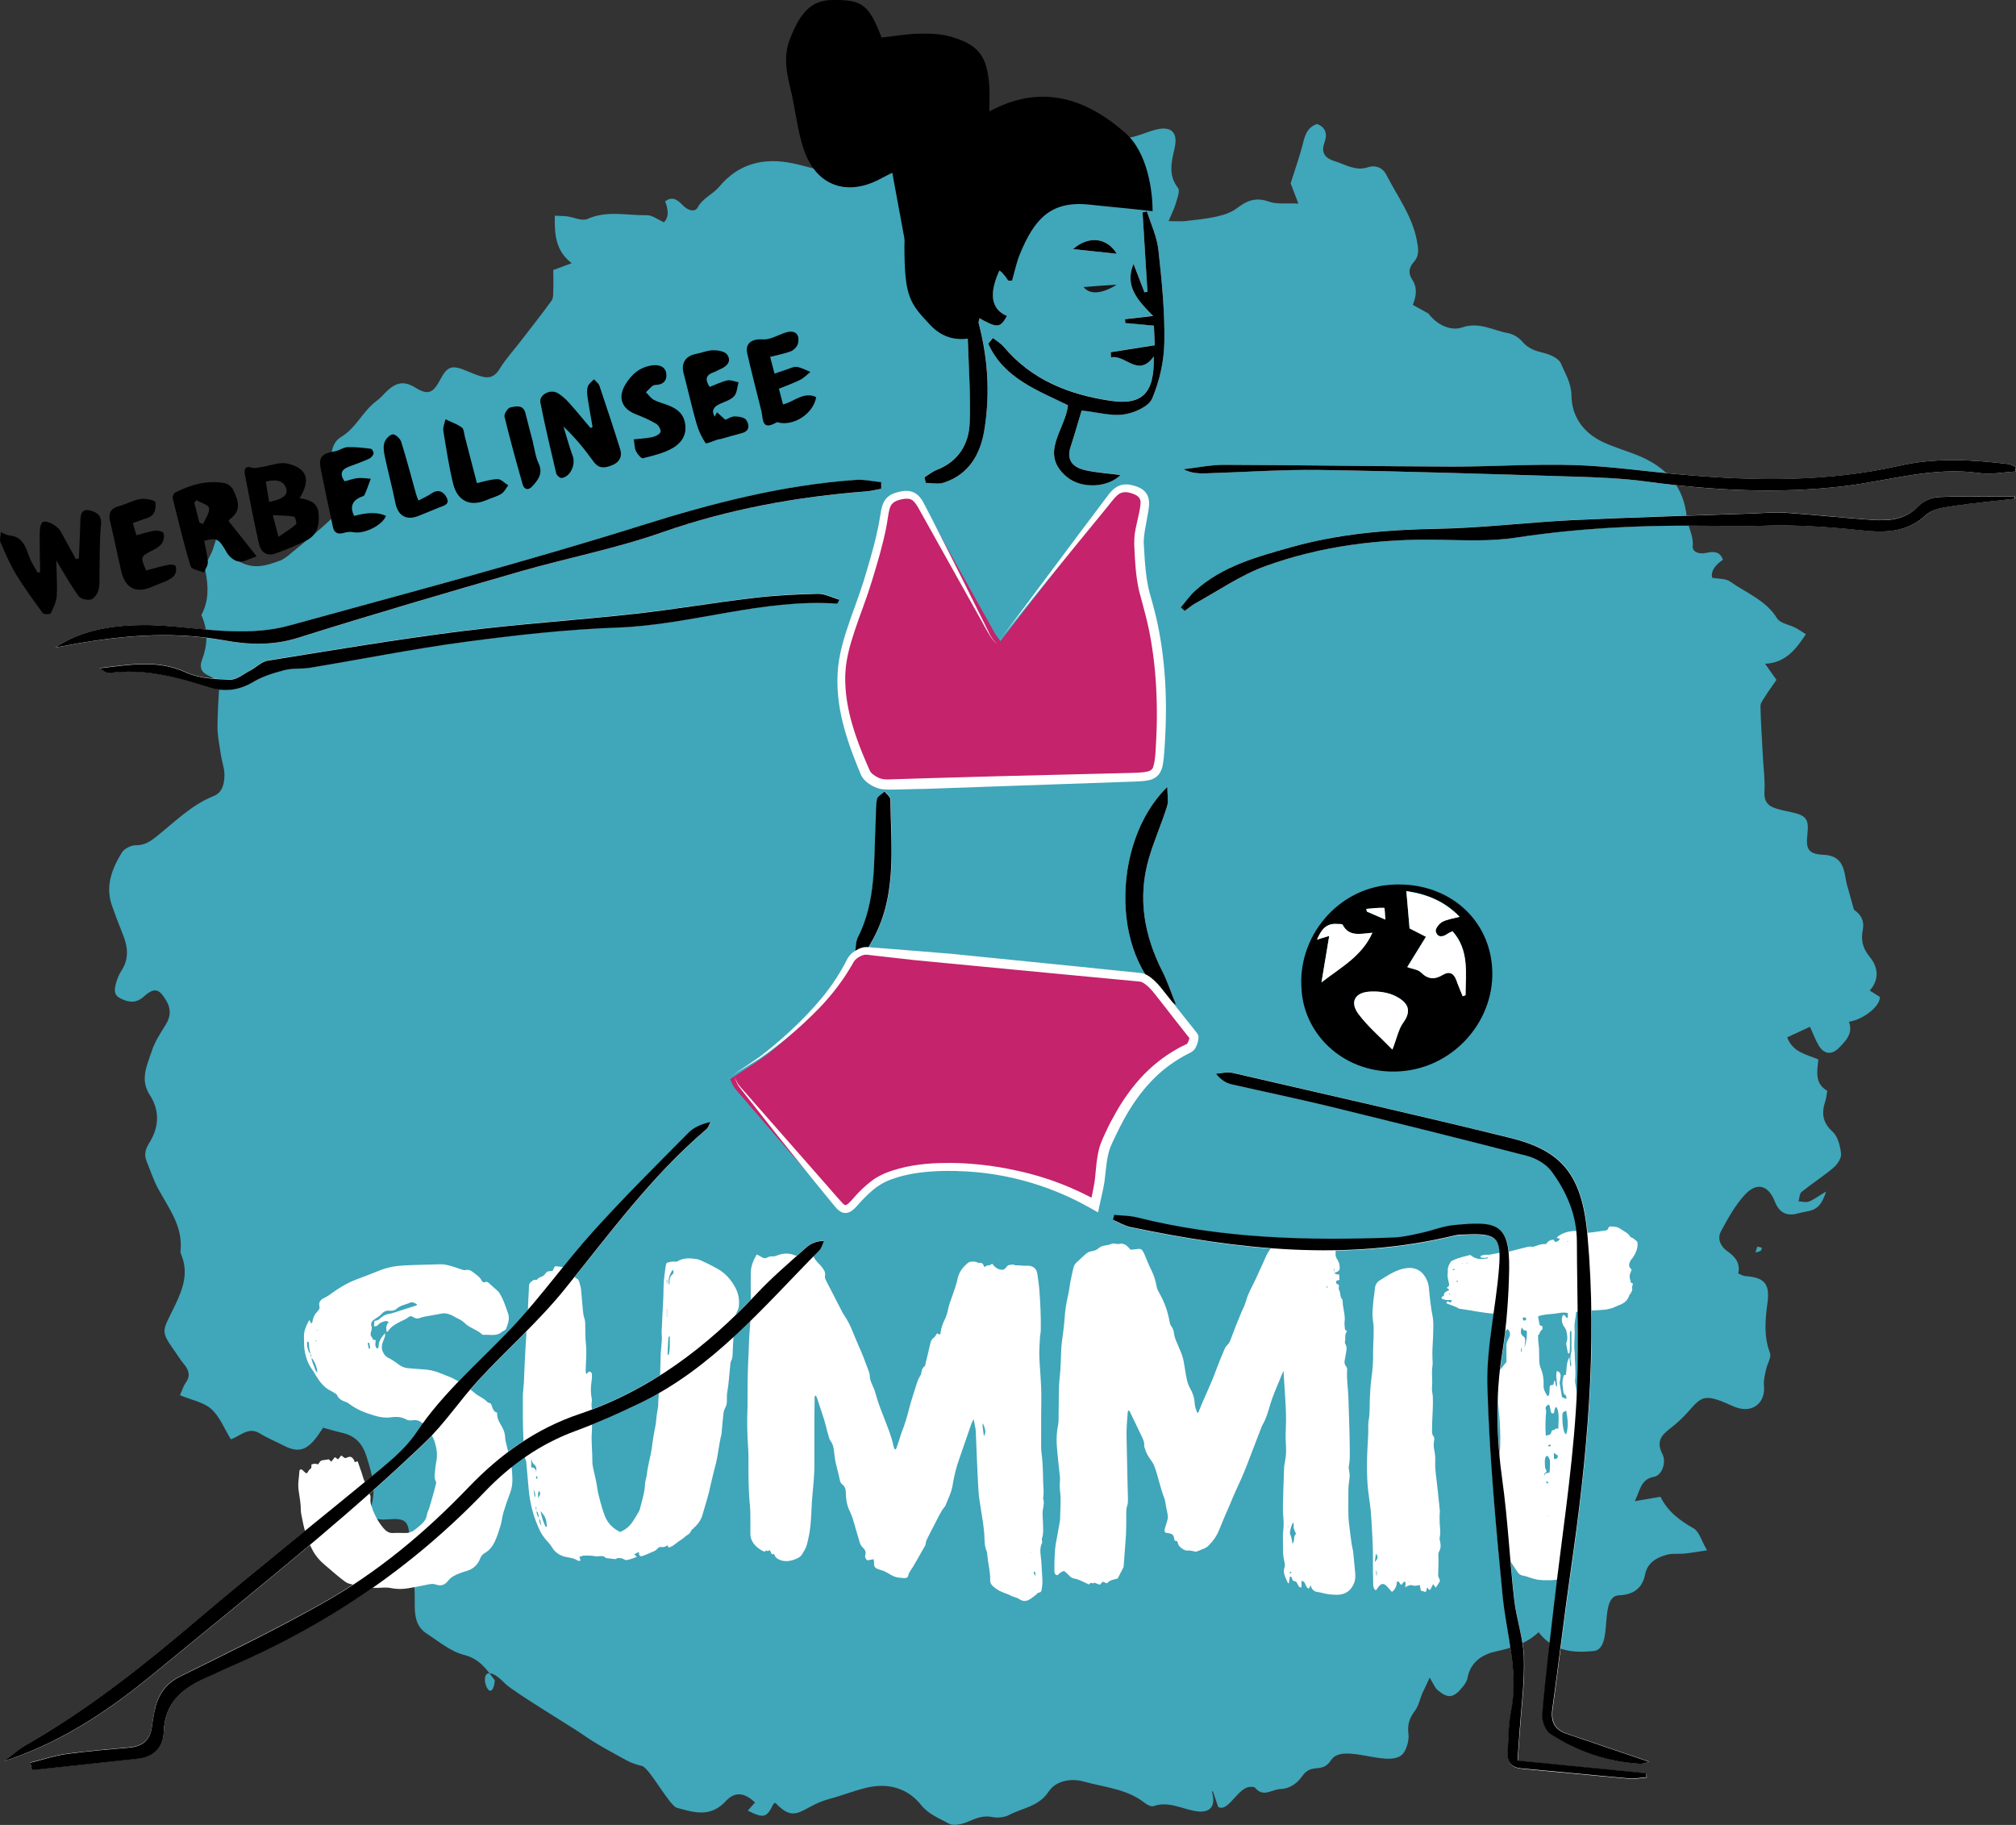 <svg xmlns="http://www.w3.org/2000/svg" id="Ebene_2" data-name="Ebene 2" viewBox="0 0 156.28 141.46"><rect x="0" y="0" width="156.28" height="141.46" fill="#333333" stroke="none"/><defs><style>      .cls-1 {        fill: none;      }      .cls-1, .cls-2, .cls-3, .cls-4, .cls-5, .cls-6 {        stroke-width: 0px;      }      .cls-2 {        fill: #c5236b;      }      .cls-3 {        fill: #40a6ba;      }      .cls-4 {        fill: #1a171b;      }      .cls-5 {        fill: #000;      }      .cls-6 {        fill: #fff;      }    </style></defs><g id="Ebene_1-2" data-name="Ebene 1"><g><g><path class="cls-3" d="M93.95,138.88c.34,1.17-.16,1.73-1.38,1.49-1.04-.2-2.02-.76-3.14-.37-.18.06-.49-.09-.68-.24-1.39-1.1-3.12-1.21-4.72-1.66-1.02-.29-2.19-.05-2.72.75-.78,1.2-2.04,1.28-3.09,1.84-.36.19-.89.24-1.29.16-.69-.14-1.23.07-1.84.34-.46.2-1.17.38-1.53.17-.74-.42-1.56-.7-2.17-1.46-1.03-1.29-2.53-1.71-4.15-1.34-.99.23-1.95.62-2.93.88-2.2.58-2.57,2.04-4.2.31l-.15.07c-.52,1.08-.74,1.16-1.99.53.2-.22.38-.42.56-.63-.75-.71-1.51-.92-2.25-.12-1.21,1.31-2.46.9-3.81.53-.57-.15-2.13-3.1-2.7-3.24-.42-.1-.85-.24-1.23-.45-1.15-.64-2.33-1.25-3.4-2.01-.76-.53-5.23-3.23-5.92-3.87-.31-.29-.62-.63-1-.79-1.24-.54-.34,2.27.07.91.04-.14.05-.29.07-.43-.64-.85-1.18-1.67-2.39-1.97-1.05-.27-1.98-1.06-2.93-1.68-.8-.52-.9-1.41-.89-2.25.02-2.53-.1-2.37-2.44-3.33-.59-.24,2.02-.59,2.01-1.21,0-.2.01-.4.01-.59-.02-1.3-.31-1.56-1.6-1.45-1.16.1-1.55-.18-1.29-1.27.31-1.3-.06-2.42-.43-3.61-.32-1.02-.9-1.61-1.91-1.83-.47-.11-.94-.25-1.45-.39-.24.35-.42.64-.64.9-.74.9-1.38,1.02-2.43.48-.61-.32-1.26-.58-1.84-.94-.87-.54-1.48.18-2.24.46-.51-.82-.86-1.76-1.52-2.35-.61-.54-1.55-.7-2.43-1.07.19-.43.27-.71.43-.94.4-.54.28-.99-.12-1.47-.32-.38-.57-.81-.86-1.21-.93-1.32-.78-1.42-.05-2.9.63-1.28,1.33-2.67.76-4.22-.05-.14-.13-.29-.12-.43.22-1.94-.95-3.36-1.78-4.93-.34-.65-.57-1.36-.85-2.05-.2-.5-.09-.92.2-1.39.77-1.22.85-2.51.04-3.75-.77-1.19-.19-2.31.17-3.4.24-.74.7-1.42,1.11-2.09.37-.62.37-1.2,0-1.82-.54-.91-.91-1.04-1.72-.31-.49.44-.93.49-1.48.3-.75-.26-.91-.56-.68-1.36.1-.33.23-.66.42-.95.6-.92.49-1.85.1-2.81-.3-.73-.58-1.48-.84-2.22-.53-1.5-.01-2.84.75-4.09.19-.32.72-.6,1.1-.59.73,0,1.18-.34,1.7-.76,1.37-1.1,2.63-2.37,4.32-3.05.72-.29.83-.97.85-1.61.01-.53-.2-1.06-.28-1.6-.11-.73-.26-1.46-.26-2.19,0-1.17.1-2.33.16-3.5-.38-.2-.64-.33-.9-.46-.55-.26-.67-.67-.45-1.23.42-1.11.46-2.22-.01-3.33-.02-.05-.06-.11-.04-.14.58-1.1.54-2.21.3-3.41-.1-.49.39-1.09.58-1.65.17-.5.31-1.01.49-1.58,1.41.42,1.52,1.42,1.44,2.44,1.15.74,2.23.4,3.29,0,.35-.13.65-.41.95-.66.81-.66,1.63-1.32,2.41-2.02.58-.52,1.17-1.07,1.63-1.69.18-.25.14-.77.03-1.11-.15-.46-.47-.87-.71-1.3-.53-.92-.46-2.28.4-2.79,1.19-.71,1.69-2.02,2.76-2.8.32-.23.57-.55.86-.82.65-.59,1.26-.76,2.12-.23,1.03.64,1.4.44,1.96-.61.55-1.04.9-1.15,2.02-.68.41.17.82.35,1.25.46.59.15,1-.05,1.34-.62.43-.71,1-1.33,1.51-1.99.84-1.09,1.7-2.17,2.51-3.29.15-.21.12-.56.13-.85.02-.49,0-.97,0-1.52.44-.16.85-.32,1.43-.53-1.23-.93-1.35-2.21-1.31-3.68.32.02.64.01.95.05.54.07,1.17.39,1.58.2,1.52-.68,3.08-.26,4.61-.29.42,0,.85.34,1.32.55q.53-.51.09-1.62c.58-.44.99-.1,1.38.31.36.38.92.57,1.15.15.4-.73,1.16-1,1.64-1.57,1.52-1.83,3.45-2.3,5.68-1.85,1,.2,1.97.54,2.98.71,1.65.28,3.12-.24,4.07-1.58.56-.8,1.37-1.12,2.08-1.59.35-.23,1.07-.1,1.54.08.62.23,1.18.41,1.86.23.4-.11.93-.09,1.3.08,1.08.49,2.34.5,3.19,1.65.57.77,1.76.94,2.76.59,1.58-.54,3.3-.76,4.62-1.94.17-.15.48-.33.66-.28,1.14.33,2.09-.29,3.12-.55,1.21-.31,1.74.22,1.47,1.41-.24,1.08-.53,2.1.26,3.11.18.23-.07.81-.18,1.22-.11.39-.31.76-.55,1.35.59,0,.92.03,1.24,0,.84-.1,1.68-.17,2.5-.36.55-.12,1.14-.32,1.58-.66.77-.59,1.47-.85,2.46-.49.61.22,1.34.1,2.28.15-.27-.72-.48-1.27-.6-1.57.39-1.23.75-2.24,1-3.27.16-.62.39-1.11,1.05-1.33.73.28.79.85.57,1.45-.31.85.14,1.24.82,1.44.83.25,1.59.79,2.56.46.52-.18,1.12,0,1.41.57.85,1.67,2.01,3.19,2.37,5.09.12.61.23,1.16-.22,1.67-.36.41-.48.86-.15,1.36.43.65.34,1.29.06,1.98l1.21.67c.63.85,1.7,1.39,2.61,1.08,1.35-.46,2.4.24,3.56.44.4.07.85.35,1.12.67.46.54,1.01.71,1.66.87.49.12,1.15.41,1.32.81.33.79.81,1.51.82,2.49.02,1.65.94,2.9,2.45,3.61.92.43,1.92.7,2.86,1.1,2.09.89,3.41,2.38,3.63,4.74.07.74.54,1.39.46,2.22-.05.47.52.64,1.03.53.54-.12,1.08-.16,1.31.53q-.99.67-.84,1.39c.5.1,1.05.05,1.4.3,1.25.89,2.76,1.43,3.64,2.85.24.39.94.48,1.42.73.28.15.54.33.81.5-.8,1.23-1.62,2.22-3.16,2.29.36.51.61.86.88,1.25-.31.45-.6.84-.86,1.26-.15.24-.38.52-.38.77.03,1.38.13,2.75.2,4.13.05.83.16,1.67.11,2.49-.04.66.18,1.06.76,1.27.42.15.86.24,1.29.33,1.19.25,1.41.54,1.28,1.7-.13,1.18.06,1.55,1.27,1.61,1.01.05,1.41.54,1.61,1.39.09.39.12.79.25,1.16l.48,1.71c.56.37.81.88.69,1.52-.17.83-.03,1.46.56,2.17.58.7.77,1.69-.03,2.57.32.2.55.35.78.49.07.68-1.23,1.75-2.39,1.93.34.89-.24,1.48-.78,2.03-.57.58-1.19.48-1.58-.22-.24-.41-.41-.86-.66-1.42-.65.3-1.17.54-1.77.82.44,1.16,1.47,1.31,2.42,1.71-.09.89-.31,1.87.69,2.43-.06.32-.07.57-.15.8-.31.92-.23,1.66.57,2.38.41.38.59,1.12.65,1.72.03.34-.3.82-.6,1.07-.79.67-1.66,1.22-2.46,1.87-.17.13-.16.48-.24.73.27.01.57.11.8.02.37-.14.7-.4,1.34-.78-.31.96-.66,1.35-1.29,1.5-.29.07-.58.11-.87.19q-1.31.38-1.81-.9c-.5-1.28-1.39-1.56-2.33-.54-.76.82-1.31,1.84-1.85,2.83-.32.6-.01,1.2.51,1.56.63.43,1,.95.83,1.71.24.1.37.19.51.2,1.47.11,1.95.54,1.76,2.03-.18,1.35-.31,2.63.19,3.94.12.33-.21.83-.3,1.25-.09.42-.21.85-.17,1.27.13,1.25-.76,2.08-1.97,1.75-.47-.13-.91-.39-1.38-.56-1.22-.43-1.54-.3-2.4.7-.45.52-.96,1.01-1.51,1.43-.71.54-1.1,1.03-.61,1.99.33.64-.04,1.65-.64,1.76-1.04.19-1.06.99-1.5,1.89.78-.13,1.33-.23,1.99-.34.54,1.11,1.48,1.84,2.57,2.45.43.24.6.95,1.04,1.7-.73.11-1.22.2-1.72.25-.49.05-1.01-.03-1.46.11-.77.23-1.44.6-1.63,1.54-.21,1.04-.89,1.54-2.02,1.59-1.63.07-.35,4.16-1.97,4.32-1.58.15-3.09.05-4.26-1.46-1.02.96-2.18,1.23-3.39,1.51-1,.23-1.91.83-2.12,2.05-.05.27-.25.53-.44.76-.66.79-1.09.83-1.88.16-.21-.18-.32-.49-.61-.96-.3.64-.44.92-.57,1.21-.19.45-.29.97-.57,1.35-.42.55-.6,1.07-.51,1.78.06.45-.08,1-.31,1.4-.89,1.54-4.73-.83-5.69.66-.7,1.08-1.48.17-2.22,1.22-.42.6-.98.99-1.73,1.02-.64.03-1.3.66-1.92-.09-.1-.12-.49-.1-.68-.02-.86.38-1.51,1.92-2.2,1.48l-.41-1.2Z"></path><path class="cls-3" d="M32.34,33.66c-.43-.24-.72-.36-.94-.55-.06-.05.07-.48.11-.48.3.02.62.04.88.17.08.04-.01.41-.04.86Z"></path><path class="cls-3" d="M23.53,103.54l-.61-.75c.14-.1.3-.28.43-.27.49.05.62.36.18,1.02Z"></path><path class="cls-3" d="M136.08,97.1c.1-.31.13-.46.15-.46.12,0,.23.05.35.08-.03.08-.03.2-.08.23-.11.07-.25.09-.42.14Z"></path></g><g><path class="cls-6" d="M103.43,98.66c.09.11.22.13.38.13,0,.14.02.28.03.42-.09.02-.16.04-.23.06-.04.11-.08.21.07.27.08.03.15.1.12.17-.08.19.05.33.08.49.03.17.02.35.15.49.03.03.05.09.05.13,0,.56.23,1.1.15,1.67-.02.14.01.28.02.42,0,.1,0,.19.12.22.02,0,.04.1.02.12-.18.23-.06.51-.13.75-.02.05,0,.13.03.18.17.27.07.55.03.82-.02.17-.07.34-.09.51-.01.14,0,.27.11.39.06.07.1.2.09.3-.05.74.08,1.46.1,2.2.03,1.22.09,2.44.1,3.66,0,.53.04,1.06-.07,1.59-.02.12,0,.25.03.37.05.25.04.5,0,.75-.03.19-.05.37-.06.56,0,.72-.02,1.44,0,2.16.01.41.07.81.12,1.21.03.28.07.56.11.84.02.17.06.34.09.51.02.09.05.18.05.27.05.51.1,1.03.15,1.54.03.3.03.59-.09.87-.23.57-.67.88-1.29.89-.39,0-.78-.04-1.16-.14-.09-.02-.18-.05-.27-.06-.32-.03-.56-.16-.64-.55-.06.12-.09.18-.13.27-.05-.02-.12-.04-.15-.08-.07-.11-.11-.22-.16-.33-.05-.1-.12-.18-.27-.18v.5c-.19.01-.23-.12-.28-.22-.07-.12-.1-.26-.28-.27-.1,0-.15-.11-.17-.2-.02-.08-.03-.16-.17-.15-.03.17-.05.34-.08.52-.04-.01-.07-.01-.07-.02-.16-.39-.43-.76-.26-1.23.05-.13.01-.31-.02-.46-.07-.29-.1-.58-.1-.88,0-.36-.01-.72-.01-1.08,0-.11,0-.22.02-.33.06-.44.04-.87,0-1.31-.04-.47-.01-.94,0-1.4.02-.7.04-1.41.07-2.11,0-.22.03-.43.08-.65.09-.45.09-.9.06-1.35,0-.16-.02-.31-.02-.47,0-.59.05-1.19.03-1.78-.02-.8-.08-1.59-.13-2.39-.02-.31-.04-.61-.06-1-.17.34-.27.63-.39.92-.12.29-.25.57-.36.87-.11.28-.21.56-.29.84-.16.54-.31,1.08-.6,1.57-.02.03-.03.05-.04.08-.26.68-.53,1.37-.79,2.05-.34.89-.67,1.78-1.09,2.64-.24.51-.45,1.03-.67,1.55-.2.46-.4.91-.59,1.38-.12.29-.22.58-.38.85-.18.32-.41.59-.67.84-.07.06-.15.11-.23.15-.2.09-.4.16-.67.27-.17-.01-.4-.11-.65-.09-.24.02-.48-.15-.65-.33-.09-.09-.11-.25-.18-.4-.04,0-.11-.02-.19-.04,0-.04-.02-.08-.03-.12-.05-.31-.13-.4-.41-.45-.09-.02-.18-.03-.26-.04-.11-.1-.1-.21-.06-.32.06-.21.13-.42.19-.63.06-.2.05-.4,0-.6-.06-.26-.1-.52-.15-.78-.02-.11-.03-.22-.07-.32-.33-.81-.47-1.68-.78-2.5-.06-.16-.15-.31-.25-.45-.2-.28-.39-.56-.48-.91-.02-.07-.07-.15-.06-.22.03-.33-.13-.6-.26-.88-.29-.6-.58-1.21-.87-1.81-.01-.02-.05-.03-.09-.07-.02.06-.06.11-.06.17-.05.61-.1,1.21-.09,1.82.03,1.25.05,2.5.08,3.75,0,.37.03.75.03,1.12,0,.17,0,.35-.05.51-.08.21-.08.43-.08.65,0,.52,0,1.03-.02,1.55-.05.83-.12,1.65-.18,2.48,0,.05,0,.1-.03.14-.14.28-.29.55-.44.85-.27.08-.6.09-.83.38-.09-.04-.19-.09-.31-.14-.08.07-.16.16-.24.24-.14-.05-.29-.11-.43-.16-.09.14-.23-.06-.33.05-.02.02-.04.05-.08.09-.19-.09-.38-.18-.58-.27-.16-.07-.31-.14-.48-.17-.22-.03-.38-.12-.52-.29-.1-.12-.23-.21-.35-.32-.08.03-.18.06-.27.12-.09.06-.16.14-.23.21-.18-.02-.24-.12-.25-.26,0-.22,0-.44,0-.66.01-.36.02-.72.05-1.08.02-.26.07-.52.12-.78.08-.46.17-.92.25-1.38.01-.06.02-.12.02-.19,0-.7.09-1.4,0-2.11-.03-.28-.04-.56-.01-.84.02-.21-.02-.44-.04-.65-.07-.72-.16-1.43-.21-2.15-.03-.53,0-1.06.11-1.58.02-.09.02-.19.03-.28,0-.64.02-1.28.02-1.92,0-.48.02-.97.07-1.45.07-.67.09-1.34.11-2.01.01-.49.09-.96.15-1.44.05-.34.09-.68.11-1.02.04-.64.13-1.27.28-1.9.09-.38.12-.77.2-1.15.06-.32.14-.64.21-.96.04-.21.16-.37.32-.5.19-.17.37-.34.55-.51.15-.14.31-.26.53-.29.22-.03.42-.1.59-.26.1-.09.24-.14.38-.17.21-.05.43-.05.63-.16.06-.03.15,0,.23,0,.09,0,.19.05.27.03.36-.1.6.07.82.31.03.03.06.07.11.13.19-.02.39-.03.59-.06.18-.02.3.04.38.2.03.06.06.11.09.17.19.44.36.9.58,1.33.2.4.31.81.39,1.24.03.19.15.38.24.55.37.66.62,1.36.75,2.11.03.14.05.28.14.39.13.17.19.36.21.56.04.32.17.6.3.89.08.18.15.38.23.56.22.48.26.99.35,1.5.08.44.13.88.36,1.29.2.34.34.73.36,1.14.01.27.11.52.19.76.12.02.13-.07.15-.14.41-1.06.94-2.08,1.32-3.15.2-.54.42-1.08.65-1.61.05-.13.13-.26.23-.35.16-.15.22-.33.29-.52.25-.67.51-1.34.79-2,.13-.3.29-.59.37-.91.17-.61.5-1.14.76-1.71.22-.48.44-.97.66-1.45.13-.3.26-.6.47-.86.11-.14.15-.34.23-.51.12-.23.22-.27.45-.18.04.02.09.04.13.06.22.15.44.15.64-.01.23.14.44.26.67.4.14-.09.31-.13.48-.09.38-.17.8-.04,1.19-.18.09-.03.19-.03.28-.03.21,0,.46-.08.62.1.19.22.4.45.36.78-.03.2.04.36.15.53.06.1.12.22.14.34.07.44.03.51-.38.66,0-.1,0-.21,0-.31-.02,0-.04,0-.05,0,.02.1.04.2.06.3ZM100.2,119.66c.21-.25.02-.59.27-.76-.07-.16-.14-.3-.18-.44-.04-.14.06-.31-.07-.44-.06.15-.12.28-.16.43-.03.16-.1.36-.04.49.1.23.14.46.17.73ZM100.05,121.96s.05-.06.07-.09c-.03-.01-.06-.04-.08-.03-.03.02-.06.05-.09.08.03.01.05.02.09.04ZM102.86,99.66c-.03.07-.04.14.07.18-.03-.07-.05-.12-.07-.18ZM99.85,118.25s-.01,0-.02,0v.13s.01,0,.02,0v-.13Z"></path><path class="cls-6" d="M72.64,103.35c.09.05.15.08.21.11.03-.06.07-.11.07-.17.03-.38.18-.72.34-1.06.11-.24.19-.49.24-.76.07-.33.19-.66.31-.98.17-.47.33-.94.44-1.43.11-.49.42-.87.8-1.18.14-.11.47-.12.71-.03.04.02.09.06.12.05.28-.08.34.13.43.32.1-.05.21-.16.31-.14.14.02.19-.07.29-.13.16.22.33.38.59.45.18.05.34.04.46-.12.06-.07.12-.14.18-.2.2-.03.38-.12.56,0,.29-.02.57.05.86.03.44-.02.78.15.85.61.06.42.13.84.16,1.26.08,1.04.13,2.09.11,3.14,0,.17-.05.34-.06.51-.02.51-.07,1.03-.05,1.54.03.8.11,1.59.14,2.38.03.73,0,1.47,0,2.2,0,.58,0,1.15,0,1.73,0,.42-.02.85.04,1.26.13.93.08,1.87.15,2.81.01.15-.01.31-.02.47,0,.05-.03.1-.02.14.14.37-.03.73-.04,1.1,0,.36.04.72.04,1.08,0,.29.03.59-.08.88-.03.07,0,.15,0,.23,0,.05.03.1,0,.14-.25.51-.07,1.04-.05,1.56.02.48.07.97.08,1.45,0,.2-.03.4-.06.6-.01.14-.07.24-.22.25-.11,0-.14.11-.21.16-.17.14-.34.27-.53.38-.25.15-.51.14-.75-.02-.15-.1-.3-.15-.47-.2-.16-.04-.3-.14-.46-.2-.41-.14-.81-.31-1.14-.62-.13-.13-.22-.26-.21-.45.02-.66-.17-1.3-.22-1.95,0-.11-.02-.22-.06-.32-.12-.28-.15-.58-.16-.87-.01-.87-.18-1.71-.31-2.56-.06-.42-.14-.83-.16-1.25-.05-.81-.08-1.62-.12-2.44-.03-.73-.06-1.47-.09-2.2,0-.11-.03-.22-.05-.32-.03-.16-.06-.32-.11-.58-.09.18-.15.26-.18.36-.31.89-.61,1.78-.92,2.66-.26.71-.43,1.44-.55,2.18-.1.55-.36,1.03-.56,1.54-.33.37-.51.82-.74,1.25-.21.4-.42.8-.62,1.21-.07.14-.14.27-.15.44-.01.12-.08.23-.15.34-.37.63-.7,1.29-1.12,1.9-.09.14-.05.38-.25.42-.16.04-.34-.01-.5-.02-.34-.01-.63-.18-.91-.35-.18-.11-.36-.19-.55-.24-.09-.03-.18-.06-.26-.09-.18-.07-.27-.2-.26-.4,0-.11-.02-.21-.03-.35-.17.03-.32.06-.49.09-.14-.1-.21-.25-.16-.43.07-.23-.03-.4-.17-.54-.12-.11-.2-.23-.25-.38-.11-.36-.21-.72-.32-1.08-.08-.28-.16-.57-.25-.85-.06-.19-.15-.38-.23-.56-.21-.43-.28-.89-.29-1.36,0-.28-.05-.52-.29-.7-.08-.06-.14-.17-.16-.27-.09-.36-.16-.73-.26-1.09-.11-.38-.16-.76-.2-1.15-.03-.3-.08-.58-.27-.84-.09-.12-.13-.28-.17-.43-.07-.22-.13-.45-.18-.68-.18-.73-.46-1.43-.67-2.14-.03-.1-.08-.19-.13-.29-.13.1-.09.22-.09.32-.01.73-.02,1.47-.02,2.2,0,1.05.01,2.1,0,3.14-.01.62-.08,1.25-.13,1.87-.02.23-.04.47-.06.7-.04.64-.05,1.28-.12,1.92-.05.48-.15.96-.27,1.42-.07.27-.23.51-.37.75-.15.24-.41.34-.66.43-.36.12-.73.15-1.1-.01-.25-.12-.29-.16-.43-.45-.04.01-.08.02-.15.04-.05-.11-.11-.21-.16-.33-.07.03-.19.09-.2.07-.08-.1-.1-.03-.16.02-.03.02-.1.02-.13,0-.39-.19-.72-.45-.91-.85-.07-.15-.11-.33-.11-.5-.01-.37.01-.75,0-1.12,0-.34,0-.69-.03-1.03-.13-1.23-.12-2.47-.12-3.7,0-.25,0-.5-.02-.75-.08-1.11-.1-2.22-.05-3.33,0-.03,0-.06,0-.09,0-1.19,0-2.38.06-3.57.05-.75.04-1.5.11-2.25.08-.87.09-1.75.08-2.62-.01-.59,0-1.19,0-1.78.01-.51.19-.96.46-1.42.14.07.25.11.35.18.15.12.32.14.48.05.15-.08.29-.1.45-.08.09,0,.18-.03.26-.06.45-.18.9-.23,1.37-.04.15.06.3.08.46.03.26-.07.53,0,.79-.09.06-.02.21.05.23.11.14.42.53.65.75,1,.11.17.2.31.16.51-.03.14,0,.27.07.4.36.69.71,1.39,1.07,2.08.12.24.24.48.39.7.47.69.71,1.49,1.05,2.24.28.61.52,1.24.75,1.87.05.15.12.3.13.45,0,.31.11.58.24.85.09.18.16.38.21.57.19.73.48,1.42.75,2.12.24.63.5,1.25.63,1.91.02.1.07.2.1.3.14.01.14-.09.16-.15.09-.23.16-.47.24-.71.05-.16.09-.33.16-.49.23-.57.4-1.15.55-1.74.19-.74.44-1.47.67-2.2.04-.12.11-.22.16-.33.04-.08.11-.16.12-.25.04-.22.06-.43.27-.57.05-.03.05-.14.07-.22.12-.49.24-.97.35-1.46.05-.2.09-.39.28-.52.11-.07.17-.22.26-.35ZM76.27,111.32c.25-.36.03-.67-.07-.99-.03.07-.04.14-.03.21.03.26.07.52.1.78ZM80.22,122.13l.06-.02c-.01-.08-.02-.17-.04-.25,0-.02-.05-.04-.07-.03-.02,0-.05.05-.04.07.03.08.07.15.1.23ZM79.92,120.36s-.02-.02-.03-.03l-.02.04s.02.01.04.01c0,0,0-.02.01-.03Z"></path><path class="cls-6" d="M28.91,103.86c.06,0,.12,0,.21.01,0,.14-.03.27-.02.41,0,.07.04.14.08.21.01.02.05.03.08.03.03,0,.06-.03.07-.05.02-.04.02-.09.02-.13,0-.39.22-.66.49-1,0,.12.03.18.01.22-.05.16-.12.32-.18.48-.09.24-.1.49,0,.73.1.24.25.41.5.52.28.13.53.33.78.51.2.13.4.23.64.25.39.03.77.07,1.16.09.46.02.93.11,1.37.3.33.14.68.25,1,.41.32.16.63.35.93.54.26.17.49.38.74.58.02.02.05.04.07.06.29.23.66.35.91.64.06.06.17.08.27.12.15.25.14.62.5.72-.04.45.19.76.37,1.08.15.27.24.54.25.84,0,.17.05.34.09.51.06.26.12.52.2.77.18.6.25,1.23.27,1.85.02.44-.05.87-.22,1.28-.18.46-.34.94-.48,1.42-.1.33-.12.68-.22,1-.13.43-.27.87-.46,1.27-.17.35-.42.66-.77.86-.17.1-.28.23-.35.42-.19.5-.55.82-1.07.97-.16.05-.33.1-.49.16-.35.13-.69.29-.93.6-.25.32-.56.43-.95.28-.19-.07-.4-.04-.6,0-.5.1-1.01.21-1.52.29-.45.08-.9.08-1.35-.01-.18-.04-.37-.05-.56-.04-.34.02-.68.04-1.02,0-.28-.02-.56-.05-.83-.11-.29-.06-.58-.12-.86-.2-.1-.03-.2-.09-.29-.15-.23-.17-.45-.34-.66-.52-.31-.26-.62-.53-.93-.79-.38-.32-.69-.68-.92-1.11-.29-.52-.49-1.08-.64-1.66-.07-.27-.13-.55-.18-.82-.04-.21-.1-.43-.1-.65,0-.49-.09-.97-.16-1.44-.05-.31-.05-.62-.01-.93.03-.22.04-.44.06-.65.01-.13.14-.17.24-.08.02.02.04.04.07.07.26.25.26.24.43-.06.04-.07.14-.1.17-.16.03-.08.02-.18.02-.27.18-.1.34-.08.52-.02.1-.12.15-.3.35-.32.15-.02.31-.04.48-.07.05.05.12.11.19.18.09-.12.18-.22.28-.35.09.06.16.11.25.17.07-.09.15-.19.24-.3.11.08.2.14.28.2.04,0,.07,0,.1-.01.3-.14.42-.12.59.13.04.06.05.13.08.2.07-.03.13-.04.22-.07.05.14.1.26.14.39.11.31.22.62.31.93.06.21.14.38.35.47-.02.29,0,.55.15.79.06.09.06.2.05.31-.02.15,0,.31.04.46.2.68.51,1.3.98,1.85.21.24.43.39.77.36.31-.02.62,0,.94,0,.27,0,.52-.1.73-.27.17-.14.34-.27.5-.42.21-.19.37-.41.41-.71.03-.21.15-.41.21-.62.17-.57.33-1.14.48-1.71.02-.09.05-.21,0-.28-.17-.32-.05-.64-.04-.96.01-.25.08-.49.11-.74.06-.46-.01-.9-.15-1.34-.15-.48-.43-.87-.74-1.24-.23-.28-.54-.53-.97-.45-.17.03-.34.02-.5-.06-.37-.21-.78-.23-1.19-.17-.41.06-.81,0-1.2-.11-.73-.21-1.43-.47-2.03-.93-.07-.06-.16-.11-.24-.14-.3-.1-.58-.23-.71-.55-.02-.05-.09-.09-.14-.12-.09-.06-.18-.12-.28-.17-.57-.26-.92-.73-1.23-1.24-.06-.11-.12-.22-.19-.32-.43-.56-.65-1.21-.7-1.91-.02-.23,0-.47-.02-.7-.02-.44.14-.83.33-1.2.02-.04.05-.08.1-.15.06.12.09.18.14.28.04-.06.08-.1.09-.15.04-.32.18-.59.41-.82.1-.11.17-.22.13-.38-.09-.35.15-.54.39-.65.23-.11.43-.25.63-.4.63-.46,1.31-.84,2.05-1.1.53-.19,1.05-.41,1.57-.61.62-.25,1.26-.37,1.92-.4.94-.05,1.87-.06,2.81-.09.37-.01.71.1,1.05.2.21.06.41.15.62.21.09.03.19.06.27.04.24-.06.44.03.61.17.24.2.52.35.66.65.05.11.16.16.28.11.13-.05.21.01.29.09.22.2.44.39.66.59.06.05.11.11.15.18.31.49.48,1.05.67,1.59.14.42-.02.79-.16,1.17-.02.05-.08.1-.13.13-.05.04-.12.04-.16.08-.43.41-.97.22-1.47.26-.06,0-.14-.06-.19-.11-.15-.14-.34-.22-.51-.32-.25-.14-.52-.25-.73-.47-.15-.15-.34-.27-.54-.36-.22-.1-.42-.25-.66-.33-.19-.06-.36-.1-.54-.07-.45.08-.89.16-1.34.24-.11.02-.22.04-.32.08-.22.1-.42.1-.62-.04-.13-.1-.28-.07-.39.03-.16.14-.35.2-.53.29-.37.19-.76.38-1,.75-.02.03-.07.05-.14.09,0-.08,0-.14-.01-.2q-.05-.33.19-.58c-.1-.03-.19-.09-.26-.07-.19.05-.39.11-.54.26-.08.08-.17.19-.35.13.01-.13.02-.26.03-.39.28-.07.29-.06.46-.22.2-.18.43-.31.7-.34.11-.01.21-.05.32-.08.58-.19,1.16-.37,1.74-.56.04-.01.07-.05.11-.08-.33-.19-.4-.22-.65-.11-.33.13-.69.19-.97.45-.13.12-.34.16-.53.14-.25-.03-.44.05-.62.25-.15.17-.36.29-.56.42-.19.13-.3.28-.23.51.05.16.02.3-.03.45-.06.17-.05.33.1.47.05.04.04.14.06.22-.01.02-.02.05-.03.07,0,0,.01.01.02.02,0-.03,0-.06,0-.1ZM24.12,104.94c-.05.1-.06.19.03.27,0,.35.21.65.29.98.01.05.07.09.17.22-.05-.51-.22-.87-.47-1.19,0-.1-.01-.19-.02-.29-.16-.19-.13-.43-.17-.65-.02-.1.04-.22-.08-.29-.02.02-.06.03-.06.05-.03.27.03.52.14.76.03.06.12.08.17.13ZM28.6,104.54s.06,0,.09,0c-.01-.13-.02-.26-.05-.38-.01-.06-.05-.11-.14-.05.03.14.06.28.09.43ZM24.52,103.98s0-.06,0-.09c-.02,0-.04,0-.06,0,0,.03.02.06.03.08,0,0,.03,0,.04,0ZM31.59,100.75s.02,0,.04,0c0,0,0-.02,0-.02-.01,0-.02,0-.04,0,0,0,0,.02,0,.02ZM24.6,103.09s-.01-.02-.02-.04c-.01.02-.03.04-.03.06,0,0,.01.02.02.04.01-.02.02-.04.03-.06ZM24.66,105.21h.02s0-.03,0-.03v.03Z"></path><path class="cls-6" d="M53.77,118.47c-.06.05-.14.09-.17.15-.08.16-.15.28-.32.37-.14.07-.25.22-.4.31-.21.13-.41.28-.6.43-.13.11-.28.18-.45.23-.03-.07-.06-.12-.08-.18-.14.1-.3.17-.47.14-.12-.02-.23.01-.29.1-.15.2-.38.25-.59.35-.18.09-.37.16-.56.23-.23.08-.31,0-.31-.27-.01,0-.03-.02-.04-.02-.1.06-.21.12-.33.18.08.07.13.11.21.18-.28.14-.56.21-.84.27-.16-.06-.3-.17-.49-.16-.09,0-.18-.05-.25.05-.02.02-.08.02-.13.02-.2-.02-.4-.04-.6-.07-.03,0-.08,0-.09-.01-.24-.28-.56-.08-.84-.14-.27-.06-.56-.05-.84-.05-.12,0-.23.06-.38.1.04.11.06.19.09.26-.09.1-.18.04-.26,0-.22-.13-.45-.18-.7-.22-.52-.08-.97-.3-1.26-.8-.14-.25-.38-.46-.56-.69-.12-.16-.24-.33-.33-.51-.52-1.05-.81-2.16-.91-3.32-.06-.67-.12-1.34-.18-2.01,0-.05,0-.1-.02-.14-.25-.6-.18-1.23-.21-1.85-.05-1.03-.04-2.06-.04-3.1,0-.3.04-.59.06-.89,0-.06.01-.12.02-.19.03-.75.06-1.5.1-2.25.02-.5.06-1,.09-1.5,0-.16,0-.31,0-.47.02-.29.06-.59.08-.88.01-.15.03-.31.04-.46.01-.33.02-.65.04-.98.01-.27.03-.53.04-.8.01-.17-.02-.36.13-.48.13-.1.24-.26.45-.18.02,0,.06-.05.09-.08.06-.04.12-.11.18-.13.19-.05.33-.14.45-.31.1-.16.12-.15.53-.18.05-.11.12-.23.19-.37.47.03.93.09,1.35.36.05.13.09.26.15.39.03.07.08.16.13.18.18.06.23.2.27.35.04.17.1.33.12.5.05.53.09,1.06.14,1.58.02.22.04.44.11.64.08.22.08.43.08.65,0,.5.01,1,.06,1.5.05.54,0,1.09-.02,1.64,0,.19-.03.37.03.56.12-.03.15-.22.3-.17.17.06.15.22.15.36,0,.14-.02.28-.04.42-.06.44-.07.87.02,1.31,0,.05.03.1.02.14-.1.41.05.81.02,1.21-.03.41,0,.81-.03,1.22-.06.78.05,1.56.04,2.34,0,.23.06.46.11.69.1.44.21.88.27,1.33.05.39.16.76.26,1.14.09.33.19.66.31.98.22.58.62,1,1.2,1.28.45-.18.79-.49,1.04-.9.11-.17.22-.34.32-.52.07-.12.15-.25.18-.38.15-.62.36-1.23.39-1.88.01-.28.12-.55.15-.83.07-.65.27-1.28.37-1.93.02-.11.03-.22.04-.32.05-.35.1-.71.17-1.06.06-.29.12-.58.14-.88.02-.31.09-.62.13-.93,0-.03.02-.06.02-.09,0-.55.07-1.09.11-1.63.05-.73.06-1.47.08-2.2,0-.17.01-.34.03-.52.02-.25.04-.5.06-.74,0-.12.02-.25,0-.37-.02-.31,0-.62.02-.93.03-.97.12-1.93.12-2.9,0-.53.1-1.05.16-1.58.01-.09.05-.18.08-.27.22-.06.42-.13.64-.09.07.01.16,0,.22-.04.43-.26.9-.24,1.36-.18.2.02.39.1.58.19.37.17.73.35,1.09.55.65.35,1.12.89,1.46,1.54.21.41.29.86.25,1.32,0,.12-.03.26-.08.36-.25.44-.24.93-.28,1.41-.04.45-.07.9-.1,1.35-.01.17-.01.34-.02.52-.01.23-.01.47-.13.68-.05.09-.05.21-.06.32-.08.71-.11,1.43-.24,2.14-.03.18-.02.37-.02.56,0,.22-.02.43-.14.63-.06.1-.1.23-.12.35-.06.51-.1,1.03-.15,1.54,0,.03,0,.06,0,.09-.21.78-.26,1.6-.46,2.38-.13.51-.27,1.03-.38,1.54-.16.81-.42,1.59-.65,2.39-.12.41-.37.75-.7,1.02,0-.03,0-.06,0-.09,0,.03,0,.06,0,.09ZM41.58,117.16v-.35s-.04,0-.06,0c.02.11.04.22.06.33.04.21.07.42.26.57-.07.18-.02.33.14.57-.06-.25-.1-.41-.14-.56-.12-.1-.07-.25-.12-.37-.03-.08-.03-.18-.15-.19ZM42.4,118.37c-.05-.64-.1-.77-.49-1.24.05.37.24.98.38,1.18.02.03.07.04.11.06ZM51.92,103.56c-.11.05-.1.14-.11.21-.03.4-.05.8-.06,1.21,0,.01.03.03.08.07.13-.5.09-.99.09-1.49ZM41.18,112.94v.8c.19.02.35.07.39.37.03-.28,0-.46-.14-.57-.19-.16-.24-.37-.25-.6ZM51.87,99.59c.01-.05.03-.08.03-.11,0-.27,0-.53.25-.72.1-.08.06-.23,0-.34-.24.34-.37.71-.29,1.17ZM41.79,115.57c-.13.2-.08.4-.04.58,0-.18.25-.33.04-.58ZM41.34,115.35c.03.23.07.46.11.73.15-.3-.1-.51-.11-.73ZM51.71,101.45s-.02,0-.02,0v.63s.02,0,.02,0v-.63ZM41.61,114.42c-.09.05-.06.13-.04.2,0,0,.07,0,.07,0,.03-.07.05-.14-.03-.2ZM51.73,99.23s-.04,0-.05,0c0,.07.01.14.03.32.01-.17.02-.25.02-.32Z"></path><path class="cls-6" d="M115.4,97.44c-.21.08-.42.09-.64.02.02-.06.03-.13.05-.13.14-.03.28-.08.41-.07.18.02.34-.01.51-.05.29-.06.58-.13.88-.12.11,0,.22-.03.32-.06.39-.1.78-.21,1.18-.3.21-.05.41-.13.64-.09.1.02.21-.02.31-.06.25-.09.5-.18.79-.14.14-.23.34-.35.6-.34.05.04,0,.15.12.16.18,0,.27-.1.36-.23-.08-.02-.17-.05-.27-.08.35-.37.98-.56,1.71-.54.05.06.1.11.15.18.66,0,1.3-.13,1.95-.21.1-.01.17-.07.2-.17.03-.11.12-.15.22-.14.27,0,.52.03.75.2.26.19.59.3.75.62.21.07.37.2.54.38.07.46-.12.87-.38,1.25-.03.05-.09.09-.12.14-.15.26-.25.52.06.75-.06.17-.15.33-.16.49-.01.16.06.33.1.53.01,0,.07.03.15.06,0,.14-.11.27-.05.43.03.08-.06.2-.1.3-.03.07-.1.12-.13.19-.12.41-.43.63-.81.77-.19.07-.37.17-.56.23-.21.06-.43.11-.64.12-.55.04-1.09.07-1.64.1-.15,0-.32-.02-.48.1,0,.38-.14.76-.11,1.17.03.5-.02,1-.02,1.5,0,.14.02.28.03.42,0,.73.11,1.46.03,2.19,0,.06,0,.13.01.19.12.57.18,1.14.16,1.72,0,.08-.01.16.01.23.11.34.08.68.07,1.02,0,.05,0,.09,0,.14-.04,1.34-.07,2.69-.11,4.03-.02.56-.07,1.12-.11,1.69-.05.8-.1,1.59-.15,2.39-.06.97-.2,1.93-.41,2.87-.08.36-.27.7-.4,1.02-.34.13-.65.18-.99.18-.39,0-.78.02-1.16-.08-.15-.04-.3-.08-.45-.13-.16-.05-.32-.12-.49-.14-.21-.03-.34-.13-.45-.3-.15-.24-.32-.46-.46-.7-.09-.16-.16-.34-.22-.52-.22-.7-.34-1.43-.46-2.15-.11-.71-.16-1.43-.22-2.14-.09-.96-.05-1.91-.05-2.86,0-.22,0-.44.03-.66.08-.91.06-1.81,0-2.72-.06-.89-.18-1.78-.14-2.67.01-.33.05-.65.08-.98,0-.06,0-.14.04-.18.17-.22.34-.43.55-.69,0-.4-.01-.85,0-1.31,0-.18.09-.35.18-.52.13-.25.15-.51-.11-.73-.06.08-.12.14-.17.21-.16-.27-.15-.37.05-.66.02-.04.05-.08.05-.12,0-.12,0-.25,0-.37-.3-.18-.61-.22-.92-.24-.91-.05-1.79-.26-2.69-.38-.02,0-.03,0-.05,0-.29-.19-.62-.27-.94-.4-.03-.01-.06-.08-.05-.11,0-.03.07-.06.1-.06.06,0,.11.06.17.07.12.02.1-.08.13-.18-.17,0-.3.01-.43,0-.12-.02-.23-.07-.33-.1-.05-.13.02-.16.09-.19.03-.01.07-.04.07-.05-.01-.28.22-.33.39-.42,0-.04.02-.07,0-.07-.05-.03-.09-.06-.17-.11.06-.06.12-.11.17-.16,0-.03.03-.06.02-.08-.03-.27-.15-.54-.12-.82.02-.17,0-.35.03-.51.04-.16.12-.31.21-.45.05-.07.15-.1.23-.14.4-.19.83-.27,1.26-.39.06.03.12.05.16.09.36.28.76.23,1.17.18.04,0,.07-.06.1-.1.03,0,.07.01.1.02-.03,0-.07-.01-.1-.02ZM121.71,106c.11-.19.11-.19.08-.32-.06-.26-.07-.52,0-.79.03-.1.03-.22.03-.32,0-.42,0-.84,0-1.27,0-.05-.02-.1-.03-.18-.13.14-.09.27-.09.39,0,.12,0,.25,0,.37,0,.11,0,.22,0,.33,0,.12,0,.25-.01.37,0,.11.01.24-.05.35-.05-.03-.09-.05-.1-.07-.05-.23-.09-.45-.13-.68,0-.04.01-.09.03-.14.11-.31.04-.62-.03-.92-.02-.07-.06-.14-.1-.2-.24-.3-.3-.63-.16-.98.19-.03.2.13.29.21.01.01.05,0,.1,0v-.37c-.36-.09-.7.01-1.04.05-.43.05-.87.05-1.27.21.04.25.09.47.13.69.11.03.22.04.22.16,0,.07-.02.19-.06.21-.18.08-.12.32-.29.39.01.23,0,.47.04.69.06.39.04.77.05,1.16,0,.25.02.5.12.73.18.42.24.87.22,1.32-.02.32.14.56.29.81,0,.01.05,0,.09,0,.14-.25.03-.55.13-.81.08-.02.15-.03.24-.04.03-.11.05-.22.09-.36.13.15.02.36.19.51.04-.43-.12-.83,0-1.23.2.06.28.19.29.35,0,.14-.03.28-.05.42,0,.06-.03.12-.02.18.05.35.11.7.17,1.07.1.05.21.1.32.14,0,0,.03-.01.04-.02-.04-.22-.03-.24-.1-.28-.12-.06-.13-.16-.15-.27-.03-.23-.07-.46-.07-.69,0-.18.05-.37.1-.55,0-.03.11-.03.16-.05.09-.45.02-.92.28-1.37.03.29.05.53.08.78ZM119.83,111.28c.22-.04.39-.06.42-.25.03-.17.13-.19.26-.19.05-.17.19-.07.29-.1.05-1.13.03-1.34-.15-1.69-.14.1-.15.25-.17.41,0,.09-.09.12-.2.09-.13-.19-.07-.47-.2-.68-.2.07-.3.2-.25.37.05.17.02.33,0,.5-.03.5-.04,1,0,1.55ZM121.4,111.21c.23-.67.11-1.24.02-1.85-.17.05-.29.1-.3.27-.02.45,0,.9.13,1.34.02.07.07.12.15.24ZM120.13,114.12c.01-.31.04-.6.02-.89,0-.11-.08-.23-.14-.33-.04-.07-.16-.05-.19.03-.11.25-.05.52-.05.78,0,.1.07.19.11.29,0,.03,0,.06,0,.09-.08.08-.23.13-.12.3-.03-.27.21-.16.36-.26ZM118.18,104.5c.11-.45.23-.89.17-1.36-.09-.01-.18,0-.23-.04-.06-.04-.1-.12-.16-.21-.06.24-.12.44.04.62.07.08.18.13.21.22.04.11.01.24,0,.37,0,.13-.02.27-.03.4ZM120.46,112.62c0,.17,0,.3,0,.42,0,.02.04.04.06.06.16-.01.26-.09.24-.27-.09-.06-.17-.12-.3-.21ZM117.97,104.42q-.12.26,0,.42v-.42ZM118.05,102.15c0,.06,0,.09,0,.12.03.09.1.11.18.08.04-.01.08-.06.08-.1,0-.1-.06-.13-.15-.13-.03,0-.06.01-.12.03ZM120.03,114.95s-.06-.09-.1-.13c0,0-.06.03-.09.05.03.04.07.09.11.13,0,0,.04-.03.09-.05ZM120.23,112.06s-.05-.09-.06-.09c-.05.02-.11.04-.16.07.02.03.05.09.06.09.05,0,.1-.04.15-.07ZM112.78,98.42s-.01-.04-.02-.06c-.05.01-.1.02-.15.03.01.02.03.07.03.07.05-.01.09-.03.14-.05ZM112.82,99.34c.1,0,.13.02.17.01.02,0,.03-.04.04-.05-.01,0-.03-.02-.04-.02-.04.01-.08.03-.17.06ZM112.42,100.32s-.04-.03-.06-.05c0,0-.03.02-.03.02,0,.02.02.05.04.07.02-.02.04-.03.06-.05ZM117.96,104.03s.01-.03.01-.04c0-.02-.02-.03-.02-.04,0,.01,0,.03,0,.04,0,.01,0,.03.01.04ZM120.02,117.5s-.01-.02-.02-.03l-.03.04s.02.02.03.02c0,0,.01-.02.02-.02ZM113.78,97.9s-.05-.02-.08-.02c0,0-.01.02-.02.03.03,0,.05.02.08.02,0,0,.01-.02.02-.03ZM113.39,97.91s-.03-.02-.04-.01c-.01.01-.02.03-.02.04.01,0,.03,0,.04,0,0,0,.01-.02.02-.03ZM121.58,96.24s-.02-.03-.03-.03c-.02,0-.05.01-.07.02,0,0,.02.03.03.03.02,0,.05-.01.07-.02ZM120.69,113.84h-.03s0,.03,0,.03l.02-.03ZM121.81,106.68l-.02.02h.02s0-.02,0-.02ZM121.29,95.94v.02s.03,0,.03,0h-.03ZM122.04,95.75h-.03s.03.02.03.02v-.02Z"></path><path class="cls-6" d="M110.63,123.07c-.03.11-.07.22-.1.33-.14-.04-.25-.07-.38-.1-.03-.14-.06-.28-.09-.44-.13.02-.25.06-.36.06-.12,0-.24-.05-.36-.05-.07,0-.15.04-.21.06-.05.02-.09.05-.19.11.01-.16.02-.26.02-.36,0-.06-.11-.1-.15-.05-.06.07-.1.14-.15.21-.19,0-.13-.32-.38-.23,0,.31-.11.58-.38.79-.14-.16-.28-.33-.43-.48-.19-.19-.39-.18-.56.02-.09.1-.16.21-.26.35-.15-.13-.2-.28-.2-.46,0-.36-.01-.72-.02-1.08,0-.47,0-.94,0-1.41-.01-.56-.04-1.12-.07-1.69-.03-.51-.05-1.03-.1-1.54-.07-.7-.2-1.39-.25-2.09-.05-.72-.05-1.44-.03-2.16.02-.8.11-1.59.09-2.39,0-.11,0-.22.02-.33.12-.57.07-1.15.1-1.73.02-.51.05-1.03.12-1.54.09-.68.15-1.37.13-2.06,0-.41.03-.81.04-1.22,0-.39.03-.79-.04-1.17-.1-.58-.01-1.15.04-1.73.03-.26.08-.53.1-.79.02-.29.15-.51.39-.66.51-.31,1-.65,1.57-.83.5-.15,1.01-.22,1.49.09.08.05.15.11.21.17.31.33.49.73.53,1.18.07.76.15,1.52.3,2.28.04.23.04.47.04.7,0,.47-.02.94-.05,1.4-.03.47-.03.93,0,1.4,0,.09-.01.19-.02.28-.01.12-.03.25-.03.37-.01.42.04.83,0,1.25-.03.23.04.46.06.7.04.87-.06,1.74-.06,2.61,0,.17-.01.35.11.49.09.11.07.24.05.36-.05.25-.03.49.02.74.06.27.08.56.07.84-.03.69.1,1.37.17,2.05.06.61.13,1.21.19,1.82,0,.09-.02.19-.02.28,0,.25-.01.5.01.75.03.33.07.65,0,.98-.03.13.01.28.04.41.04.22.05.43-.06.64-.06.11-.1.24-.09.36.03.46,0,.93-.01,1.39,0,.06,0,.12,0,.19,0,.17.2.31.1.49-.08.14-.18.27-.29.44-.07-.09-.13-.17-.2-.28-.07.13-.13.26-.2.39-.05.09-.14.08-.2-.04-.01-.03-.02-.06-.03-.08ZM106.57,121.08c.27-.29.28-.38.09-.66-.03.23-.06.42-.09.66ZM106.66,121.71c.02.17.03.28.04.46q.09-.23-.04-.46ZM109.22,122.58s0,.03,0,.04c.02,0,.04,0,.05,0,0-.01,0-.03,0-.04,0,0-.02,0-.04,0Z"></path></g><g id="_7m4Z4C" data-name="7m4Z4C"><g><path class="cls-5" d="M3.11,44.32c-.01-.87-.04-1.74-.03-2.61,0-.41-.03-.9.18-1.19.2-.29,1.16.18,1.43.65.4.72.8,1.44,1.19,2.17.08-.02.16-.03.24-.05.03-.69.05-1.38.08-2.06.01-.29.03-.57.03-.86-.01-.52.14-.96.75-.8.5.13.92.35.85,1.1-.13,1.3-.09,2.61-.12,3.92-.01.39.03.81-.08,1.17-.08.28-.34.64-.58.71-.29.07-.79-.04-.95-.25-.62-.86-1.14-1.79-1.74-2.78.02.96.09,1.85.04,2.75-.03.46-.26.93-.47,1.36-.04.08-.53.08-.61-.02-.72-.98-1.44-1.97-2.07-3-.47-.78-.84-1.63-1.2-2.47-.1-.23,0-.54.02-.81.22.09.43.23.65.25,1.37.14,1.3,1.41,1.82,2.23.13.21.25.43.37.65.07,0,.14-.02.21-.02Z"></path><path class="cls-5" d="M45.94,33.11c-.13-.77-.28-1.53-.39-2.3-.04-.28-.07-.59.02-.85.07-.22.31-.38.48-.56.14.17.35.31.42.51.55,1.64,1.1,3.28,1.61,4.93.16.52-.03.97-.6,1.21-.55.22-1.03.33-1.46-.26-.69-.95-1.43-1.87-2.34-2.73.24.77.44,1.55.72,2.3.24.65-.19,1.61-.86,1.69-.13.02-.38-.2-.42-.35-.43-1.83-.87-3.66-1.23-5.5-.11-.59.75-1.06,1.32-.74.33.19.63.46.89.75.58.64,1.12,1.31,1.68,1.97.05-.03.09-.05.14-.08Z"></path><path class="cls-5" d="M23.22,38.62c.75.11,1.38.32,1.47,1.13.09.85-.05,1.67-.88,2.11-.78.41-1.62.74-2.45,1.04-.69.25-1.15-.12-1.29-.76-.39-1.76-.74-3.54-1.08-5.32-.08-.42-.03-.75.58-.56.21.07.48-.03.72-.06.66-.1,1.37-.4,1.97-.27,1.55.36,1.85,1.24.97,2.68ZM21.59,41.61c.51-.35.96-.62,1.36-.97.07-.06-.06-.57-.15-.59-.5-.09-1.02-.08-1.65-.12l.43,1.67ZM20.61,37.33c.08.52.17,1.05.25,1.58,1.04-.2,1.46-.53,1.34-1-.16-.6-.7-.81-1.59-.58Z"></path><path class="cls-5" d="M17.72,40.39c.71.89,1.36,1.7,2.18,2.74-.57.18-.99.44-1.37.4-.33-.03-.74-.35-.92-.65-.64-1.12-.78-1.23-1.78-.96.1.55.25,1.11.28,1.67.01.26-.2.53-.31.79-.35-.16-.95-.24-1.02-.48-.53-1.73-.95-3.5-1.39-5.26-.03-.14.07-.4.18-.46,1.22-.61,2.51-.99,3.88-.72.24.05.52.29.63.52.36.76.69,1.55-.21,2.22-.12.09-.18.25-.13.19ZM15.46,40.51c.09.04.18.07.28.11.18-.42.51-.85.47-1.24-.03-.24-.64-.41-.99-.61-.05.07-.1.13-.16.2l.4,1.54Z"></path><path class="cls-5" d="M59.7,27.66l.34,1.3c.36-.12.67-.23.98-.33.25-.08.52-.23.76-.19.36.06.69.25,1.04.39-.26.21-.5.47-.79.61-.51.26-1.06.45-1.65.69l.32,1.22c.88-.22,1.59-1.02,2.57-.57-.19,1.17-1.51,2.14-2.71,2.01-.13-.01-.3-.1-.38-.04-1.17.68-1.01-.32-1.16-.9-.37-1.48-.75-2.95-1.09-4.44-.19-.8.36-1.16,1.18-1.1.55.04,1.13-.3,1.69-.5.78-.28,1.23.04,1.06.81-.05.23-.31.51-.53.6-.48.19-1.01.28-1.61.44Z"></path><path class="cls-5" d="M55.02,29.99c.47-.18.9-.4,1.36-.5.27-.06.58.09.87.14-.1.37-.11.82-.34,1.08-.26.29-.72.42-1.11.6-.46.21-.68.5-.4.99.06-.11.12-.22.18-.34.19.17.39.35.65.58.19-.07.46-.26.72-.26.31,0,.76.07.9.28.25.38.29.86-.37,1.02-.55.14-1.1.31-1.65.46-.05.01-.11,0-.16.02-.34.1-.92.37-.97.29-.31-.46-.56-.99-.71-1.53-.37-1.29-.66-2.6-1-3.9-.2-.78.16-1.33.95-1.48.46-.09.91-.29,1.36-.29.36,0,.88.08,1.06.33.35.47.06.88-.47,1.11-.19.08-.38.2-.58.27-.55.19-.7.52-.31,1.11Z"></path><path class="cls-5" d="M11.33,44.22c.6-.16,1.16-.32,1.72-.44.18-.04.52,0,.56.09.08.18.05.46-.04.64-.1.19-.32.35-.52.45-.4.2-.84.33-1.25.52-1.24.54-2.09.14-2.4-1.2-.3-1.28-.55-2.57-.86-3.84-.16-.67.03-1.04.72-1.22.56-.15,1.08-.46,1.64-.54.38-.06,1.12.1,1.14.24.06.45.02,1.01-.59,1.22-.37.12-.74.26-1.16.41.11.36.2.65.29.94.52-.14.98-.29,1.44-.36.22-.03.61.07.66.21.08.21.01.56-.12.77-.15.22-.43.39-.68.52-1.01.52-1.02.51-.54,1.61Z"></path><path class="cls-5" d="M26.72,37.31c.37-.1.7-.22,1.03-.25.33-.03.66.03.99.05-.16.42-.29.84-.48,1.25-.05.11-.27.15-.41.22q-.87.45-.4,1.41,1.59-.43,2.47,0c-.28.74-1.72,1.44-2.54,1.26-.23-.05-.5-.01-.74.06-.45.13-.74-.01-.83-.45-.32-1.45-.62-2.91-.92-4.37-.22-1.05,0-1.32,1.09-1.51.33-.06.64-.31.97-.32.6-.02,1.21.05,1.81.13.09.01.22.27.2.37-.04.15-.19.32-.33.39-.51.23-1.03.42-1.55.61-.61.22-.79.57-.35,1.17Z"></path><path class="cls-5" d="M49.11,34.06c.44-.05.94-.07,1.43-.17.25-.05.59-.21.66-.4.06-.17-.15-.54-.35-.65-.49-.29-1.03-.52-1.56-.73-1.09-.42-1.41-1.28-.83-2.27.48-.82,1.14-1.39,2.11-1.52.53-.07,1.02.1,1.08.65.06.51-.21.86-.86.87-.24,0-.48.36-.72.56.2.2.37.46.61.59.37.2.79.29,1.18.45.66.27,1.15.65,1.26,1.46.12.89-.36,1.47-.97,1.83-.69.4-1.52.59-2.31.79-.13.03-.42-.31-.53-.53-.12-.23-.11-.52-.18-.94Z"></path><path class="cls-5" d="M36.96,37.45c.51-.11,1.06-.3,1.62-.31.27,0,.54.31.82.48-.18.23-.31.52-.54.66-.33.21-.73.3-1.09.46-1.3.57-2.3.14-2.65-1.27-.32-1.33-.53-2.7-.75-4.06-.05-.29.1-.61.16-.91.43.21.89.36,1.27.64.17.12.17.48.24.73.32,1.21.63,2.42.93,3.58Z"></path><path class="cls-5" d="M32.42,38.81c.4-.21.74-.36,1.03-.56.55-.38.96-.11,1.18.33.27.54-.26.62-.62.77-.51.21-1.03.42-1.54.63-.97.4-1.62,0-1.82-1-.24-1.21-.57-2.39-.82-3.6-.08-.35-.13-.75-.03-1.07.08-.27.4-.61.64-.64.21-.02.58.32.66.57.42,1.35.78,2.72,1.16,4.08.03.12.09.24.18.49Z"></path><path class="cls-5" d="M41.31,34.3c.14.53.2,1.1.43,1.59.39.79-.02,1.31-.49,1.82-.27.3-.61.26-.73-.15-.5-1.75-.98-3.5-1.41-5.26-.05-.21.26-.69.46-.72.41-.08.99-.24,1.16.44.19.76.39,1.52.59,2.28,0,0,0,0-.01,0Z"></path></g></g><g id="_7m4Z4C-2" data-name="7m4Z4C"><g><path class="cls-5" d="M100.9,76.74c-.36-4.09,2.75-7.82,6.8-8.15,4.23-.35,7.63,2.34,7.96,6.3.34,4.08-2.85,7.84-7.07,8.15-4.26.31-7.46-2.74-7.69-6.29ZM113.38,77.21c.08-.03.15-.05.23-.08,0-1.72.3-3.49-1.01-4.96-.14.07-.26.11-.36.18-.38.27-.79.36-.94-.17-.05-.19.25-.6.5-.73.37-.2.83-.25,1.35-.4-1.16-1.19-2.5-1.75-4.13-1.99l.25,2.89c.29.15.72.37,1.27.65-.5.81-.97,1.56-1.45,2.35.41.15.83.19,1.06.41.55.55,1.07.57,1.7.19.52-.31.86-.11,1.05.43.15.41.32.8.48,1.21ZM107.94,81.36c.36-.93.48-1.6.84-2.09.69-.95.36-1.57-.59-2.05-.6-.3-1.39-.4-2.08-.35-1.1.09-1.47.82-.81,1.72.72.97,1.67,1.77,2.64,2.77ZM103.04,72.55c-.22,1.31-.41,2.46-.6,3.6,1.5-1.17,3.12-2.02,3.95-3.85-.93.09-1.82.34-2.31-.62-.04-.08-.29-.05-.44-.06-.87-.07-1.24.5-1.55,1.22.27-.08.51-.15.95-.29ZM105.91,70.45c.02.07.03.14.05.22.41.17.81.35,1.43.62-.03-.37-.05-.91-.08-.91-.46-.02-.93.04-1.4.08Z"></path><path class="cls-6" d="M113.38,77.21c-.16-.4-.34-.8-.48-1.21-.19-.54-.53-.74-1.05-.43-.63.38-1.15.36-1.7-.19-.23-.23-.65-.26-1.06-.41.49-.79.95-1.54,1.45-2.35-.54-.28-.97-.5-1.27-.65l-.25-2.89c1.63.24,2.97.8,4.13,1.99-.51.14-.97.19-1.35.4-.24.13-.55.53-.5.73.15.53.56.44.94.17.1-.07.22-.11.36-.18,1.31,1.47,1.02,3.24,1.01,4.96-.08.03-.15.05-.23.08Z"></path><path class="cls-6" d="M107.94,81.36c-.97-1-1.92-1.8-2.64-2.77-.66-.89-.29-1.63.81-1.72.69-.06,1.48.04,2.08.35.95.48,1.28,1.1.59,2.05-.36.49-.48,1.16-.84,2.09Z"></path><path class="cls-6" d="M103.04,72.55c-.44.13-.68.2-.95.29.31-.72.68-1.29,1.55-1.22.15.01.4-.01.44.06.49.95,1.38.7,2.31.62-.82,1.84-2.45,2.68-3.95,3.85.19-1.14.38-2.28.6-3.6Z"></path><path class="cls-6" d="M105.91,70.45c.47-.04.93-.1,1.4-.08.04,0,.05.55.08.91-.62-.27-1.03-.44-1.43-.62-.02-.07-.03-.14-.05-.22Z"></path></g></g><g><g><path class="cls-6" d="M75.78,24.6c-1.01.16-.78.89-.76,1.56.08,2.2.24,4.4.15,6.6-.06,1.66-.88,3-2.55,3.65-.34.13-.64.38-.95.57.03.15.06.29.09.44.47,0,.97.12,1.4-.02,1.94-.62,2.83-2.17,3.14-4.04.49-2.97.28-5.92-.57-8.81,1.57.9,1.77.89,2.32-.07q-1.89-.81-.51-3.68c-1.15-.35-2.11.09-2.23,1.25-.08.82.29,1.69.46,2.54ZM2.36,136.64c.04.18.07.37.11.55,2.74-.29,5.48-.59,8.22-.88,1.23-.13,1.97-.93,2-2.02.07-2.45,1.61-3.55,3.56-4.38.54-.23,1.06-.5,1.6-.73,7.5-3.22,14.12-7.7,19.77-13.61,1.97-2.06,4.28-3.69,7.02-4.68,1.69-.61,3.33-1.36,4.95-2.14,5.67-2.72,9.62-7.49,13.91-11.83.19-.19.25-.5.38-.75-.6.02-1.04.21-1.38.51-1.3,1.17-2.65,2.31-3.85,3.59-3.87,4.14-8.29,7.49-13.71,9.31-3.38,1.14-6.16,3.13-8.59,5.66-3.39,3.53-7.12,6.65-11.38,9.04-3.61,2.02-7.33,3.83-11.04,5.67-1.19.59-1.73,1.51-1.96,2.71-.08.4-.15.79-.2,1.19-.13,1-.71,1.5-1.7,1.59-1.66.16-3.32.28-4.96.51-.93.13-1.84.44-2.75.67ZM.28,136.53c4.39-1.41,8.08-3.87,11.54-6.71,4.28-3.51,8.59-7,12.82-10.57,2.85-2.41,5.65-4.87,8.34-7.46,1.51-1.45,2.69-3.25,4.12-4.8,2.19-2.38,4.65-4.53,6.68-7.04,3.48-4.31,6.74-8.79,10.99-12.41.16-.14.23-.39.34-.58-.71.16-1.3.41-1.72.84-2.49,2.52-5.01,5.01-7.38,7.64-2.14,2.37-3.99,4.99-6.17,7.32-2.55,2.72-5.44,5.11-7.53,8.26-.69,1.03-1.65,1.91-2.62,2.71-4.75,3.94-9.59,7.76-14.29,11.75-4.23,3.6-8.55,7.03-13.38,9.79-.61.35-1.15.83-1.72,1.26ZM127.85,136.55c-2.09-.71-4.24-1.44-6.39-2.17-.9-.31-1.23-.91-1.1-1.88.5-3.65.93-7.31,1.46-10.96,1.23-8.56,2.05-17.15,1.27-25.81-.43-4.73-2.03-6.57-6.01-7.54-7.15-1.75-14.34-3.38-21.51-5.04-.4-.09-.84.04-1.27.07.38.5.77.73,1.2.82,2.49.58,5,1.09,7.49,1.69,5.15,1.25,10.29,2.52,15.42,3.86.69.18,1.46.63,1.88,1.18,1.2,1.61,1.97,3.45,1.98,5.5.02,4.36.21,8.73-.08,13.07-.33,5.01-1.12,10-1.69,14.99-.33,2.85-.67,5.7-.92,8.56-.04.49.23,1.25.62,1.5,2.1,1.36,4.43,2.17,6.95,2.32.28.02.57-.13.73-.17ZM117.66,136.47c.06-.84.1-1.5.15-2.16.13-1.93.4-3.86.34-5.78-.05-1.51-.58-2.99-.75-4.51-.35-3.08-.48-6.19-.92-9.25-.46-3.28-.54-6.52-.02-9.8.34-2.16.51-4.37.55-6.56.07-3.63-1.02-3.73-4.29-3.42-.84.08-1.65.42-2.49.6-.7.15-1.41.34-2.12.36-6.72.25-13.4.09-19.97-1.56-.56-.14-1.16-.13-1.75-.19-.03.13-.06.26-.09.39.46.19.9.46,1.38.56,8.33,1.74,16.69,2.69,25.12.64.26-.06.54-.06.81-.07,2.44-.11,2.81.18,2.61,2.64-.25,3.04-.98,6.08-.9,9.11.14,5.42.66,10.84,1.18,16.25.28,2.98,1.27,5.89.65,8.95-.21,1.05-.19,2.14-.26,3.22-.05.77.32,1.15,1.1,1.22,2.77.25,5.55.53,8.32.77.44.04.9-.06,1.35-.09,0-.1-.01-.21-.02-.31-3.28-.32-6.56-.65-9.96-.98ZM4.28,50.19c.17-.03.34-.05.51-.08,4.17-.81,8.34-1.23,12.6-.46,1.86.33,3.77.41,5.7-.2,5.75-1.81,11.53-3.5,17.32-5.17,3.63-1.05,7.36-1.76,10.92-3.01,5.15-1.81,10.42-2.75,15.81-3.17.39-.03.77-.13,1.16-.2,0-.17,0-.34,0-.52-.66-.06-1.33-.22-1.99-.17-5.69.4-11.13,1.81-16.57,3.52-9.05,2.84-18.23,5.26-27.38,7.78-1.39.38-2.9.47-4.34.43-2.33-.06-4.65-.5-6.98-.48-2.36.02-4.71.38-6.77,1.74ZM156.22,38.66c0-.06-.02-.11-.03-.17-1.95,0-3.9-.05-5.85.03-.54.02-1.21.3-1.58.68-1.03,1.08-2.3,1.17-3.62,1.09-2.23-.15-4.45-.4-6.67-.55-.89-.06-1.8.03-2.7.06-4.63.16-9.26.28-13.88.51-3.49.17-6.98.61-10.47.67-3.84.07-7.62.38-11.33,1.43-2.65.75-5.3,1.46-7.41,3.36-.42.38-.75.87-1.12,1.3.1.09.2.18.3.27.27-.2.52-.42.82-.58,1.8-.99,3.53-2.2,5.44-2.89,4.35-1.57,8.89-2.13,13.52-2.04,1.98.04,3.99.13,5.93-.17,5.54-.86,11.09-1.02,16.68-.88,1.44.04,2.88-.09,4.32-.06,1.51.03,3.02.12,4.53.26,2.19.2,4.36.67,6.25-1.09.5-.46,1.4-.57,2.14-.68,1.57-.24,3.16-.38,4.75-.56ZM156.23,36.55c.02-.12.03-.23.05-.35-.19-.08-.38-.21-.58-.23-2.82-.34-5.64-.51-8.44.13-5.54,1.27-11.14,1.2-16.75.7-2.81-.25-5.61-.66-8.42-.75-3.14-.1-6.29.13-9.44.12-5.89-.02-11.77-.12-17.66-.14-1.08,0-2.16.22-3.24.34.6.32,1.2.34,1.8.32,2.92-.09,5.84-.31,8.76-.26,6.52.1,13.03.31,19.55.51,1.97.06,3.94.13,5.89.4,5.05.69,10.09.95,15.17.35,3.5-.41,6.94-1.54,10.54-1.02.9.13,1.85-.07,2.78-.12ZM65.08,46.47c-.59-.17-1.14-.47-1.69-.46-1.66.04-3.32.12-4.96.32-3.08.37-6.13.89-9.21,1.23-4.51.5-9.04.79-13.54,1.36-4.99.63-9.95,1.47-14.92,2.27-.47.08-.89.51-1.34.75-.53.28-1.07.75-1.6.73-1.15-.04-2.4-.1-3.42-.57-2.22-1.02-4.42-.57-6.67-.32.24.21.51.41.76.37,2.67-.37,5.17.31,7.67,1.1,1.2.38,2.36.27,3.49-.42.72-.44,1.56-.7,2.39-.9.64-.16,1.35-.08,2.01-.19,3.99-.66,7.96-1.47,11.96-2,3.91-.52,7.86-.98,11.8-1.11,5.75-.2,11.29-2.25,17.09-1.86.02,0,.04-.07.18-.32ZM83.85,31.81c1.26.14,2.31.44,3.3.3.79-.12,1.91-.61,2.17-1.24.57-1.36.92-2.9.94-4.37.03-2.38-.2-4.77-.46-7.14-.11-1.02-.58-1.99-.89-2.99-.11.03-.23.05-.34.08.13,2.05.25,4.1.38,6.15-.08.02-.16.03-.23.05-.28-.74-.57-1.47-.85-2.21-.72,1.75.33,2.83,1.52,4.04-.87.1-1.53.18-2.18.25,0,.1.01.2.02.3.71.06,1.43.13,2.22.2.03.56.05,1.04.07,1.52-1.23.19-2.32.37-3.42.54l.03.4c1.12-.24,2.09,1.61,3.31-.07.07,2.83-.88,3.82-3.4,3.43-3.17-.49-6.08-1.62-8.23-4.18-.23-.27-.56-.45-.84-.68-.12.15-.24.29-.36.44,1.18,2.68,3.86,3.63,6.18,4.77-.21,1.93-2.26,3.72-.12,5.53,1.17,1,3.23.85,4.19-.12-.93-.12-1.84-.18-2.71-.37-.97-.2-1.52-.74-1.15-1.85.31-.93.57-1.88.85-2.79ZM91.17,77.89c-.42-1.04-.68-1.83-1.05-2.57-1.42-2.79-1.96-5.7-1.07-8.75.4-1.38.99-2.7,1.42-4.07.13-.4.02-.86.02-1.5-4.43,4.3-4.46,13.85.68,16.89ZM66.28,73.93c.2.17.4.33.6.5.21-.44.39-.91.64-1.33,2.08-3.51,1.57-7.37,1.52-11.17,0-.2-.29-.39-.45-.58-.21.2-.55.37-.59.59-.11.57-.07,1.16-.1,1.74-.17,3.03.07,6.13-1.38,8.97-.19.37-.15.84-.22,1.27ZM83.18,19.31c1.22.13,2.27.24,3.39.36-.74-1.24-2.16-1.44-3.39-.36Z"></path><path class="cls-5" d="M2.36,136.64c.92-.23,1.82-.54,2.75-.67,1.65-.23,3.31-.36,4.96-.51.99-.09,1.57-.59,1.7-1.59.05-.4.12-.8.2-1.19.24-1.2.78-2.12,1.96-2.71,3.71-1.83,7.43-3.64,11.04-5.67,4.27-2.39,8-5.51,11.38-9.04,2.43-2.53,5.2-4.52,8.59-5.66,5.42-1.82,9.83-5.17,13.71-9.31,1.2-1.28,2.54-2.42,3.85-3.59.34-.3.78-.5,1.38-.51-.12.25-.19.56-.38.75-4.3,4.34-8.24,9.11-13.91,11.83-1.62.78-3.26,1.52-4.95,2.14-2.73,1-5.04,2.62-7.02,4.68-5.66,5.91-12.27,10.39-19.77,13.61-.54.23-1.06.5-1.6.73-1.96.83-3.5,1.93-3.56,4.38-.03,1.1-.77,1.89-2,2.02-2.74.29-5.48.59-8.22.88-.04-.18-.07-.37-.11-.55Z"></path><path class="cls-5" d="M.28,136.53c.57-.42,1.11-.91,1.72-1.26,4.83-2.76,9.15-6.19,13.38-9.79,4.7-3.99,9.54-7.81,14.29-11.75.96-.8,1.93-1.68,2.62-2.71,2.1-3.15,4.99-5.54,7.53-8.26,2.18-2.33,4.03-4.95,6.17-7.32,2.37-2.63,4.89-5.12,7.38-7.64.42-.43,1.02-.68,1.72-.84-.11.2-.18.45-.34.58-4.25,3.62-7.51,8.1-10.99,12.41-2.03,2.51-4.49,4.66-6.68,7.04-1.43,1.55-2.61,3.35-4.12,4.8-2.69,2.58-5.49,5.05-8.34,7.46-4.23,3.57-8.54,7.06-12.82,10.57-3.46,2.84-7.15,5.29-11.54,6.71Z"></path><path class="cls-5" d="M127.85,136.55c-.15.04-.45.19-.73.17-2.52-.15-4.85-.95-6.95-2.32-.38-.25-.66-1.01-.62-1.5.24-2.86.59-5.71.92-8.56.58-5,1.36-9.98,1.69-14.99.29-4.34.09-8.71.08-13.07,0-2.05-.78-3.89-1.98-5.5-.42-.56-1.19-1-1.88-1.18-5.13-1.33-10.27-2.6-15.42-3.86-2.49-.6-5-1.12-7.49-1.69-.42-.1-.81-.32-1.2-.82.42-.03.87-.16,1.27-.07,7.18,1.66,14.36,3.28,21.51,5.04,3.99.98,5.59,2.81,6.01,7.54.78,8.65-.03,17.24-1.27,25.81-.53,3.65-.95,7.31-1.46,10.96-.13.96.2,1.57,1.1,1.88,2.15.73,4.3,1.46,6.39,2.17Z"></path><path class="cls-5" d="M117.66,136.47c3.4.33,6.68.66,9.96.98,0,.1.01.21.02.31-.45.03-.91.13-1.35.09-2.77-.24-5.55-.53-8.32-.77-.78-.07-1.15-.45-1.1-1.22.07-1.08.05-2.17.26-3.22.62-3.06-.36-5.97-.65-8.95-.52-5.41-1.03-10.83-1.18-16.25-.08-3.02.66-6.06.9-9.11.2-2.45-.17-2.75-2.61-2.64-.27.01-.55,0-.81.07-8.43,2.04-16.78,1.1-25.12-.64-.48-.1-.92-.37-1.38-.56.03-.13.06-.26.09-.39.58.06,1.18.05,1.75.19,6.57,1.65,13.26,1.82,19.97,1.56.71-.03,1.42-.21,2.12-.36.83-.18,1.65-.52,2.49-.6,3.27-.31,4.35-.21,4.29,3.42-.04,2.19-.2,4.4-.55,6.56-.52,3.28-.44,6.52.02,9.8.43,3.07.57,6.17.92,9.25.17,1.51.71,3,.75,4.51.06,1.92-.21,3.85-.34,5.78-.04.66-.09,1.32-.15,2.16Z"></path><path class="cls-5" d="M4.28,50.19c2.05-1.36,4.41-1.72,6.77-1.74,2.32-.02,4.65.42,6.98.48,1.45.04,2.96-.05,4.34-.43,9.15-2.52,18.33-4.94,27.38-7.78,5.44-1.71,10.88-3.12,16.57-3.52.65-.05,1.32.11,1.99.17,0,.17,0,.34,0,.52-.39.07-.77.17-1.16.2-5.4.42-10.67,1.37-15.81,3.17-3.55,1.25-7.29,1.97-10.92,3.01-5.79,1.67-11.58,3.36-17.32,5.17-1.93.61-3.84.54-5.7.2-4.26-.77-8.42-.35-12.6.46-.17.03-.34.05-.51.08Z"></path><path class="cls-5" d="M156.22,38.66c-1.58.18-3.17.32-4.75.56-.74.11-1.64.22-2.14.68-1.89,1.76-4.07,1.29-6.25,1.09-1.51-.14-3.02-.23-4.53-.26-1.44-.03-2.88.1-4.32.06-5.58-.14-11.14.03-16.68.88-1.94.3-3.95.21-5.93.17-4.63-.09-9.18.47-13.52,2.04-1.91.69-3.64,1.9-5.44,2.89-.29.16-.54.39-.82.58-.1-.09-.2-.18-.3-.27.37-.44.7-.92,1.12-1.3,2.11-1.9,4.76-2.61,7.41-3.36,3.71-1.05,7.49-1.36,11.33-1.43,3.49-.06,6.98-.5,10.47-.67,4.63-.22,9.26-.35,13.88-.51.9-.03,1.8-.12,2.7-.06,2.23.15,4.45.4,6.67.55,1.32.09,2.59,0,3.62-1.09.37-.39,1.04-.66,1.58-.68,1.95-.08,3.9-.03,5.85-.03,0,.06.02.11.03.17Z"></path><path class="cls-5" d="M156.23,36.55c-.93.05-1.88.25-2.78.12-3.61-.52-7.04.61-10.54,1.02-5.08.6-10.12.33-15.17-.35-1.95-.27-3.92-.34-5.89-.4-6.52-.2-13.03-.41-19.55-.51-2.92-.04-5.84.17-8.76.26-.6.02-1.19,0-1.8-.32,1.08-.12,2.16-.35,3.24-.34,5.89.02,11.77.12,17.66.14,3.15,0,6.3-.22,9.44-.12,2.81.09,5.61.51,8.42.75,5.61.49,11.21.56,16.75-.7,2.8-.64,5.62-.47,8.44-.13.2.02.39.15.58.23-.02.12-.03.23-.05.35Z"></path><path class="cls-5" d="M65.08,46.47c-.14.25-.16.33-.18.32-5.8-.4-11.34,1.66-17.09,1.86-3.94.14-7.88.59-11.8,1.11-4.01.54-7.98,1.34-11.96,2-.66.11-1.36.02-2.01.19-.82.21-1.67.47-2.39.9-1.14.69-2.29.8-3.49.42-2.5-.79-5-1.47-7.67-1.1-.24.03-.52-.17-.76-.37,2.25-.25,4.45-.7,6.67.32,1.02.47,2.27.53,3.42.57.53.02,1.08-.46,1.6-.73.46-.24.87-.68,1.34-.75,4.97-.8,9.93-1.64,14.92-2.27,4.5-.57,9.03-.86,13.54-1.36,3.08-.34,6.14-.87,9.21-1.23,1.64-.2,3.31-.28,4.96-.32.55-.01,1.1.29,1.69.46Z"></path><path class="cls-5" d="M83.85,31.81c-.28.92-.54,1.86-.85,2.79-.37,1.1.19,1.64,1.15,1.85.87.19,1.77.25,2.71.37-.97.97-3.02,1.12-4.19.12-2.13-1.81-.09-3.61.12-5.53-2.32-1.14-4.99-2.09-6.18-4.77.12-.15.24-.29.36-.44.28.22.61.41.84.68,2.15,2.56,5.05,3.7,8.23,4.18,2.53.39,3.47-.6,3.4-3.43-1.22,1.68-2.18-.17-3.31.07l-.03-.4c1.09-.17,2.19-.35,3.42-.54-.02-.49-.05-.96-.07-1.52-.79-.07-1.51-.14-2.22-.2,0-.1-.01-.2-.02-.3.65-.08,1.31-.15,2.18-.25-1.19-1.21-2.24-2.3-1.52-4.04.28.74.57,1.47.85,2.21.08-.02.16-.03.23-.05-.13-2.05-.25-4.1-.38-6.15.11-.03.23-.05.34-.08.31.99.78,1.97.89,2.99.26,2.37.5,4.76.46,7.14-.02,1.47-.37,3.02-.94,4.37-.26.63-1.38,1.12-2.17,1.24-.99.15-2.04-.16-3.3-.3Z"></path><path class="cls-5" d="M91.17,77.89c-5.15-3.04-5.11-12.59-.68-16.89,0,.63.11,1.1-.02,1.5-.43,1.37-1.02,2.69-1.42,4.07-.88,3.05-.35,5.96,1.07,8.75.37.73.63,1.53,1.05,2.57Z"></path><path class="cls-5" d="M75.73,24.56c.84,2.9,1.06,5.85.57,8.81-.31,1.86-1.2,3.41-3.14,4.04-.42.14-.93.02-1.4.02-.03-.15-.06-.29-.09-.44.32-.19.61-.44.95-.57,1.67-.65,2.49-1.99,2.55-3.65.08-2.19-.08-4.4-.15-6.6-.02-.67-.25-1.41.76-1.56l-.05-.05Z"></path><path class="cls-5" d="M66.28,73.93c.07-.43.04-.9.22-1.27,1.45-2.84,1.22-5.94,1.38-8.97.03-.58,0-1.18.1-1.74.04-.23.39-.4.59-.59.16.19.44.39.45.58.05,3.8.56,7.66-1.52,11.17-.25.42-.43.88-.64,1.33-.2-.17-.4-.33-.6-.5Z"></path><path class="cls-5" d="M75.78,24.6c-.17-.85-.55-1.72-.46-2.54.12-1.16,1.08-1.6,2.23-1.25q-1.38,2.87.51,3.68c-.55.96-.75.97-2.32.07,0,0,.05.04.05.04Z"></path><path class="cls-5" d="M83.18,19.31c1.23-1.08,2.65-.88,3.39.36-1.12-.12-2.17-.23-3.39-.36Z"></path></g><g><g id="_0vqqL2" data-name="0vqqL2"><g><path class="cls-2" d="M77.55,49.72c-.21-.3-.35-.45-.44-.63-1.84-3.31-3.71-6.6-5.49-9.93-.45-.85-.91-1.12-1.85-.9-.93.22-1.2.65-1.33,1.61-.24,1.73-.74,3.43-1.23,5.12-.54,1.88-1.35,3.7-1.75,5.61-.69,3.27.39,6.32,1.67,9.27.15.35.62.66,1.01.79.42.15.91.1,1.37.09,6-.15,12-.3,18-.48,2.25-.07,2.31-.1,2.45-2.44.22-3.88-.02-7.71-1.18-11.47-.41-1.33-.48-2.78-.54-4.18-.04-.86.24-1.74.38-2.62.1-.64.18-1.2-.67-1.49-.8-.27-1.24-.15-1.78.56-2.8,3.68-5.67,7.3-8.62,11.09ZM56.61,83.66c.08.14.2.51.43.78,2.61,3.03,5.22,6.05,7.85,9.06.55.63.97.42,1.5-.2.67-.77,1.46-1.56,2.37-1.94,1.17-.49,2.5-.72,3.78-.79,4.3-.24,8.38.63,12.29,2.77.1-.44.21-.9.3-1.37.2-1.14.16-2.39.62-3.42,1.37-3.09,3.22-5.82,6.45-7.31.22-.1.44-.77.33-.93-.89-1.24-1.83-2.44-2.82-3.6-.35-.41-.85-.93-1.32-.97-7.06-.7-14.12-1.35-21.19-1.95-.38-.03-1,.34-1.18.69-1.47,2.84-3.72,4.97-6.13,6.95-.95.78-2.04,1.4-3.28,2.23Z"></path><g><path class="cls-2" d="M77.55,49.72c2.96-3.79,5.83-7.42,8.62-11.09.54-.71.97-.83,1.78-.56.86.29.78.85.67,1.49-.14.87-.42,1.75-.38,2.62.06,1.4.13,2.85.54,4.18,1.15,3.76,1.4,7.59,1.18,11.47-.13,2.34-.2,2.37-2.45,2.44-6,.18-12,.33-18,.48-.46.01-.95.06-1.37-.09-.39-.14-.86-.44-1.01-.79-1.28-2.95-2.36-6-1.67-9.27.4-1.91,1.21-3.73,1.75-5.61.49-1.69.98-3.39,1.23-5.12.13-.96.4-1.39,1.33-1.61.93-.22,1.4.05,1.85.9,1.78,3.34,3.65,6.63,5.49,9.93.1.17.23.33.44.63Z"></path><g><path class="cls-1" d="M77.55,49.72c2.96-3.79,5.83-7.42,8.62-11.09.54-.71.97-.83,1.78-.56.86.29.78.85.67,1.49-.14.87-.42,1.75-.38,2.62.06,1.4.13,2.85.54,4.18,1.15,3.76,1.4,7.59,1.18,11.47-.13,2.34-.2,2.37-2.45,2.44-6,.18-12,.33-18,.48-.46.01-.95.06-1.37-.09-.39-.14-.86-.44-1.01-.79-1.28-2.95-2.36-6-1.67-9.27.4-1.91,1.21-3.73,1.75-5.61.49-1.69.98-3.39,1.23-5.12.13-.96.4-1.39,1.33-1.61.93-.22,1.4.05,1.85.9,1.78,3.34,3.65,6.63,5.49,9.93.1.17.23.33.44.63Z"></path><path class="cls-6" d="M77.55,49.55s2.93-3.93,6.08-8.15c.78-1.04,1.58-2.1,2.35-3.12.22-.27.52-.58.96-.69.44-.1.81,0,1.13.11.33.11.76.33.92.79.15.43.07.78.04,1.06-.19,1.18-.44,2.08-.35,2.84.04.81.09,1.43.13,1.78.04.35.09.81.2,1.33.1.51.31,1.11.48,1.81.36,1.38.64,3.04.78,4.79.15,1.75.14,3.58.04,5.31-.02.43-.05.86-.09,1.28-.06.42-.05.87-.39,1.34-.4.47-.92.47-1.28.52-.39.03-.74.04-1.09.05-5.44.19-12.81.45-15.72.55-.36,0-.99.02-1.81.04-.42,0-.84.04-1.43,0-.29-.02-.63-.14-.9-.29-.28-.16-.55-.34-.78-.69-.12-.21-.14-.31-.21-.46-.06-.14-.11-.28-.17-.42-.11-.29-.23-.58-.34-.88-.23-.61-.44-1.24-.63-1.91-.38-1.34-.62-2.82-.54-4.32.07-1.51.55-2.95,1.01-4.29.49-1.34.95-2.61,1.29-3.83.36-1.2.66-2.31.85-3.26.1-.48.15-.9.23-1.31.08-.4.24-.77.49-.99.24-.23.57-.34.9-.42.33-.07.73-.13,1.11.04.39.17.64.53.82.88.18.35.37.71.56,1.08.75,1.47,1.55,3.05,2.28,4.51.73,1.46,1.39,2.79,1.87,3.76.12.24.23.46.32.65.07.17.21.4.36.58.3.35.48.48.48.48,0,0-.05-.04-.14-.12-.09-.08-.25-.22-.42-.42-.19-.23-.28-.42-.4-.62-.12-.21-.26-.45-.4-.72-.6-1.06-1.41-2.52-2.28-4.07-.87-1.56-1.8-3.21-2.62-4.69-.19-.36-.39-.63-.59-.73-.19-.1-.48-.09-.78-.02-.64.14-.81.38-.92.77-.1.36-.15.96-.28,1.55-.12.6-.28,1.24-.46,1.9-.37,1.31-.79,2.74-1.28,4.06-.48,1.31-.92,2.54-1.15,3.53-.24.99-.26,1.75-.26,2.05,0,.3,0,1.13.23,2.29.22,1.16.7,2.63,1.39,4.22.09.2.17.4.26.6.06.16.16.26.32.38.15.11.33.21.51.28.17.06.36.08.58.08.94-.03,1.9-.06,2.86-.09,1.93-.06,3.88-.11,5.65-.16,1.77-.04,4.52-.11,7.67-.19.79-.02,1.6-.04,2.43-.06.41-.01.83-.02,1.22-.06.19-.02.37-.06.5-.12.12-.06.19-.13.25-.27.21-.65.2-1.6.25-2.42.04-.85.05-1.69.03-2.53-.03-1.67-.18-3.28-.43-4.76-.24-1.5-.63-2.78-.95-4-.26-1.22-.3-2.26-.34-3.01-.06-.74,0-1.31.03-1.46.02-.16.11-.6.25-1.2.07-.3.15-.66.18-1.02.04-.36-.1-.61-.52-.77-.42-.17-.87-.25-1.24.06-.36.31-.69.81-1.06,1.24-.73.89-1.49,1.83-2.25,2.75-3.03,3.69-5.81,7.21-5.81,7.21Z"></path></g></g><g><path class="cls-2" d="M56.61,83.66c1.24-.84,2.33-1.45,3.28-2.23,2.41-1.98,4.66-4.11,6.13-6.95.18-.35.8-.72,1.18-.69,7.07.6,14.13,1.25,21.19,1.95.47.05.97.56,1.32.97.99,1.16,1.93,2.36,2.82,3.6.12.16-.11.83-.33.93-3.23,1.49-5.08,4.22-6.45,7.31-.46,1.03-.42,2.27-.62,3.42-.08.47-.2.93-.3,1.37-3.92-2.14-8-3.01-12.29-2.77-1.28.07-2.61.31-3.78.79-.91.38-1.71,1.17-2.37,1.94-.54.62-.95.84-1.5.2-2.63-3.01-5.25-6.03-7.85-9.06-.23-.27-.35-.63-.43-.78Z"></path><g><path class="cls-1" d="M56.61,83.66c1.24-.84,2.33-1.45,3.28-2.23,2.41-1.98,4.66-4.11,6.13-6.95.18-.35.8-.72,1.18-.69,7.07.6,14.13,1.25,21.19,1.95.47.05.97.56,1.32.97.99,1.16,1.93,2.36,2.82,3.6.12.16-.11.83-.33.93-3.23,1.49-5.08,4.22-6.45,7.31-.46,1.03-.42,2.27-.62,3.42-.08.47-.2.93-.3,1.37-3.92-2.14-8-3.01-12.29-2.77-1.28.07-2.61.31-3.78.79-.91.38-1.71,1.17-2.37,1.94-.54.62-.95.84-1.5.2-2.63-3.01-5.25-6.03-7.85-9.06-.23-.27-.35-.63-.43-.78Z"></path><path class="cls-6" d="M56.45,83.62c.08-.17,1.05-.72,2.49-1.74,1.38-1.06,3.21-2.65,4.77-4.53.78-.95,1.46-1.98,1.99-3.05.24-.4.53-.57.85-.74.17-.07.34-.14.57-.15.22,0,.31.02.47.03.58.05,1.13.09,1.66.13,2.11.17,3.78.31,4.46.36,1.36.14,4.3.43,7.54.76,1.62.16,3.31.33,4.91.5.81.08,1.61.16,2.36.24.5.13.79.42,1.06.67.27.26.47.53.67.78.8,1.01,1.67,2.1,2.55,3.21.16.25.1.4.09.51-.02.12-.05.22-.08.32-.1.2-.1.4-.47.64-.3.16-.61.31-.9.49-.58.35-1.12.75-1.61,1.19-1.95,1.77-2.96,3.98-3.53,5.18-.12.27-.31.59-.45,1.35-.07.37-.12.85-.19,1.46-.05.63-.24,1.35-.42,2.19l-.12.56-.49-.28c-.95-.54-2.36-1.26-4.07-1.82-1.7-.57-3.7-.98-5.7-1.08-1.99-.11-3.98,0-5.56.55-.8.24-1.41.67-1.89,1.12-.5.44-.83.87-1.15,1.19-.19.18-.5.45-.92.34-.38-.13-.57-.44-.79-.69-.44-.53-.91-1.11-1.4-1.71-.97-1.21-2.01-2.51-2.97-3.7-.95-1.2-1.81-2.29-2.44-3.09-.16-.2-.3-.38-.42-.54-.11-.14-.17-.26-.22-.38-.05-.12-.09-.22-.11-.29,0-.02-.04-.1-.02-.06.04.13,0,.2,0,.2,0,0,.05-.08-.01-.22.01.02.03.06.05.1.04.08.08.19.15.31.1.21.44.55.82.99.75.86,1.78,2.03,2.89,3.29,1.1,1.26,2.27,2.59,3.32,3.78.26.3.51.59.75.86.25.29.48.55.57.56.04.01.04,0,.11-.02.06-.03.15-.1.23-.18.16-.15.33-.37.48-.53.31-.33.68-.72,1.16-1.08.46-.38,1.12-.69,1.74-.88,1.27-.41,2.7-.57,4.03-.57,2.66-.05,4.99.46,5.56.59.22.05.74.15,1.73.44.99.3,2.46.79,4.45,1.86l-.47.21c.06-.32.19-.87.31-1.57.11-.69.11-1.58.35-2.59.13-.52.37-1,.59-1.47.22-.48.48-.96.75-1.43.54-.95,1.19-1.86,1.9-2.64.58-.63,1.39-1.38,2.47-2.04.27-.16.55-.33.86-.47l.23-.11s.09-.05.04-.02c0,0,0,0,.01-.02.05-.07.11-.21.14-.33.02-.06.02-.12.02-.13,0,0,0,.01,0,.03,0,.02.01.04.03.05,0,0-.01-.01-.01-.02l-.08-.1-.32-.41c-.22-.28-.44-.56-.67-.85-.45-.58-.92-1.17-1.39-1.78-.24-.31-.47-.61-.74-.86-.13-.12-.27-.23-.4-.31-.16-.08-.19-.09-.43-.11-1.59-.15-3.2-.3-4.77-.45-6.28-.6-11.88-1.13-12.46-1.19-.29-.03-1.59-.18-3.37-.38-.11-.01-.22-.03-.34-.04-.12-.02-.17-.01-.28.01-.19.05-.4.15-.57.29-.09.07-.16.15-.21.23l-.19.33c-.13.23-.28.45-.42.68-.59.91-1.31,1.8-2.09,2.61-1.57,1.61-3.29,3.01-4.65,3.92-1.39.88-2.32,1.37-2.39,1.53Z"></path></g></g></g></g><path class="cls-5" d="M89.35,16.37c-1.97-.23-3.26-.33-4.9-.51-2.99-.32-4.27,1.11-5.39,3.84-.27.66-.41,1.37-.61,2.05-.15-.01-.28.03-.31-.03-.59-.91-.92-.98-1.57-.79-.3.56-1,.75-.8,1.33.3.87.5,1.99-.35,3.92-1.28.27-2.36,0-3.29-.97-1.65-1.74-2.01-2.24-2.02-6.14,0-.2.03-.43-.01-.64-.3-1.65-.61-3.3-.93-5.04-.16.08-.57.28-.98.5-2.53,1.33-4.87.53-5.84-2.19-.55-1.55-.68-3.24-1.08-4.85-.32-1.31-.55-2.56,0-3.91C62.08.88,62.95.02,64.53,0c2.32-.03,2.83.36,3.81,2.91.95-.1,1.92-.28,2.9-.3.84-.02,1.73.01,2.53.25,2.12.62,2.78,1.55,2.92,3.84.04.58,0,1.17,0,1.94,3.99-2.16,7.45-1.06,10.55,1.67,1.77,1.56,2.11,4.62,2.11,6.06Z"></path></g></g><path class="cls-4" d="M84,22.25c.82,1.02,2.56-.18,2.56-.18-.83.04-2.56.18-2.56.18Z"></path></g></g></svg>